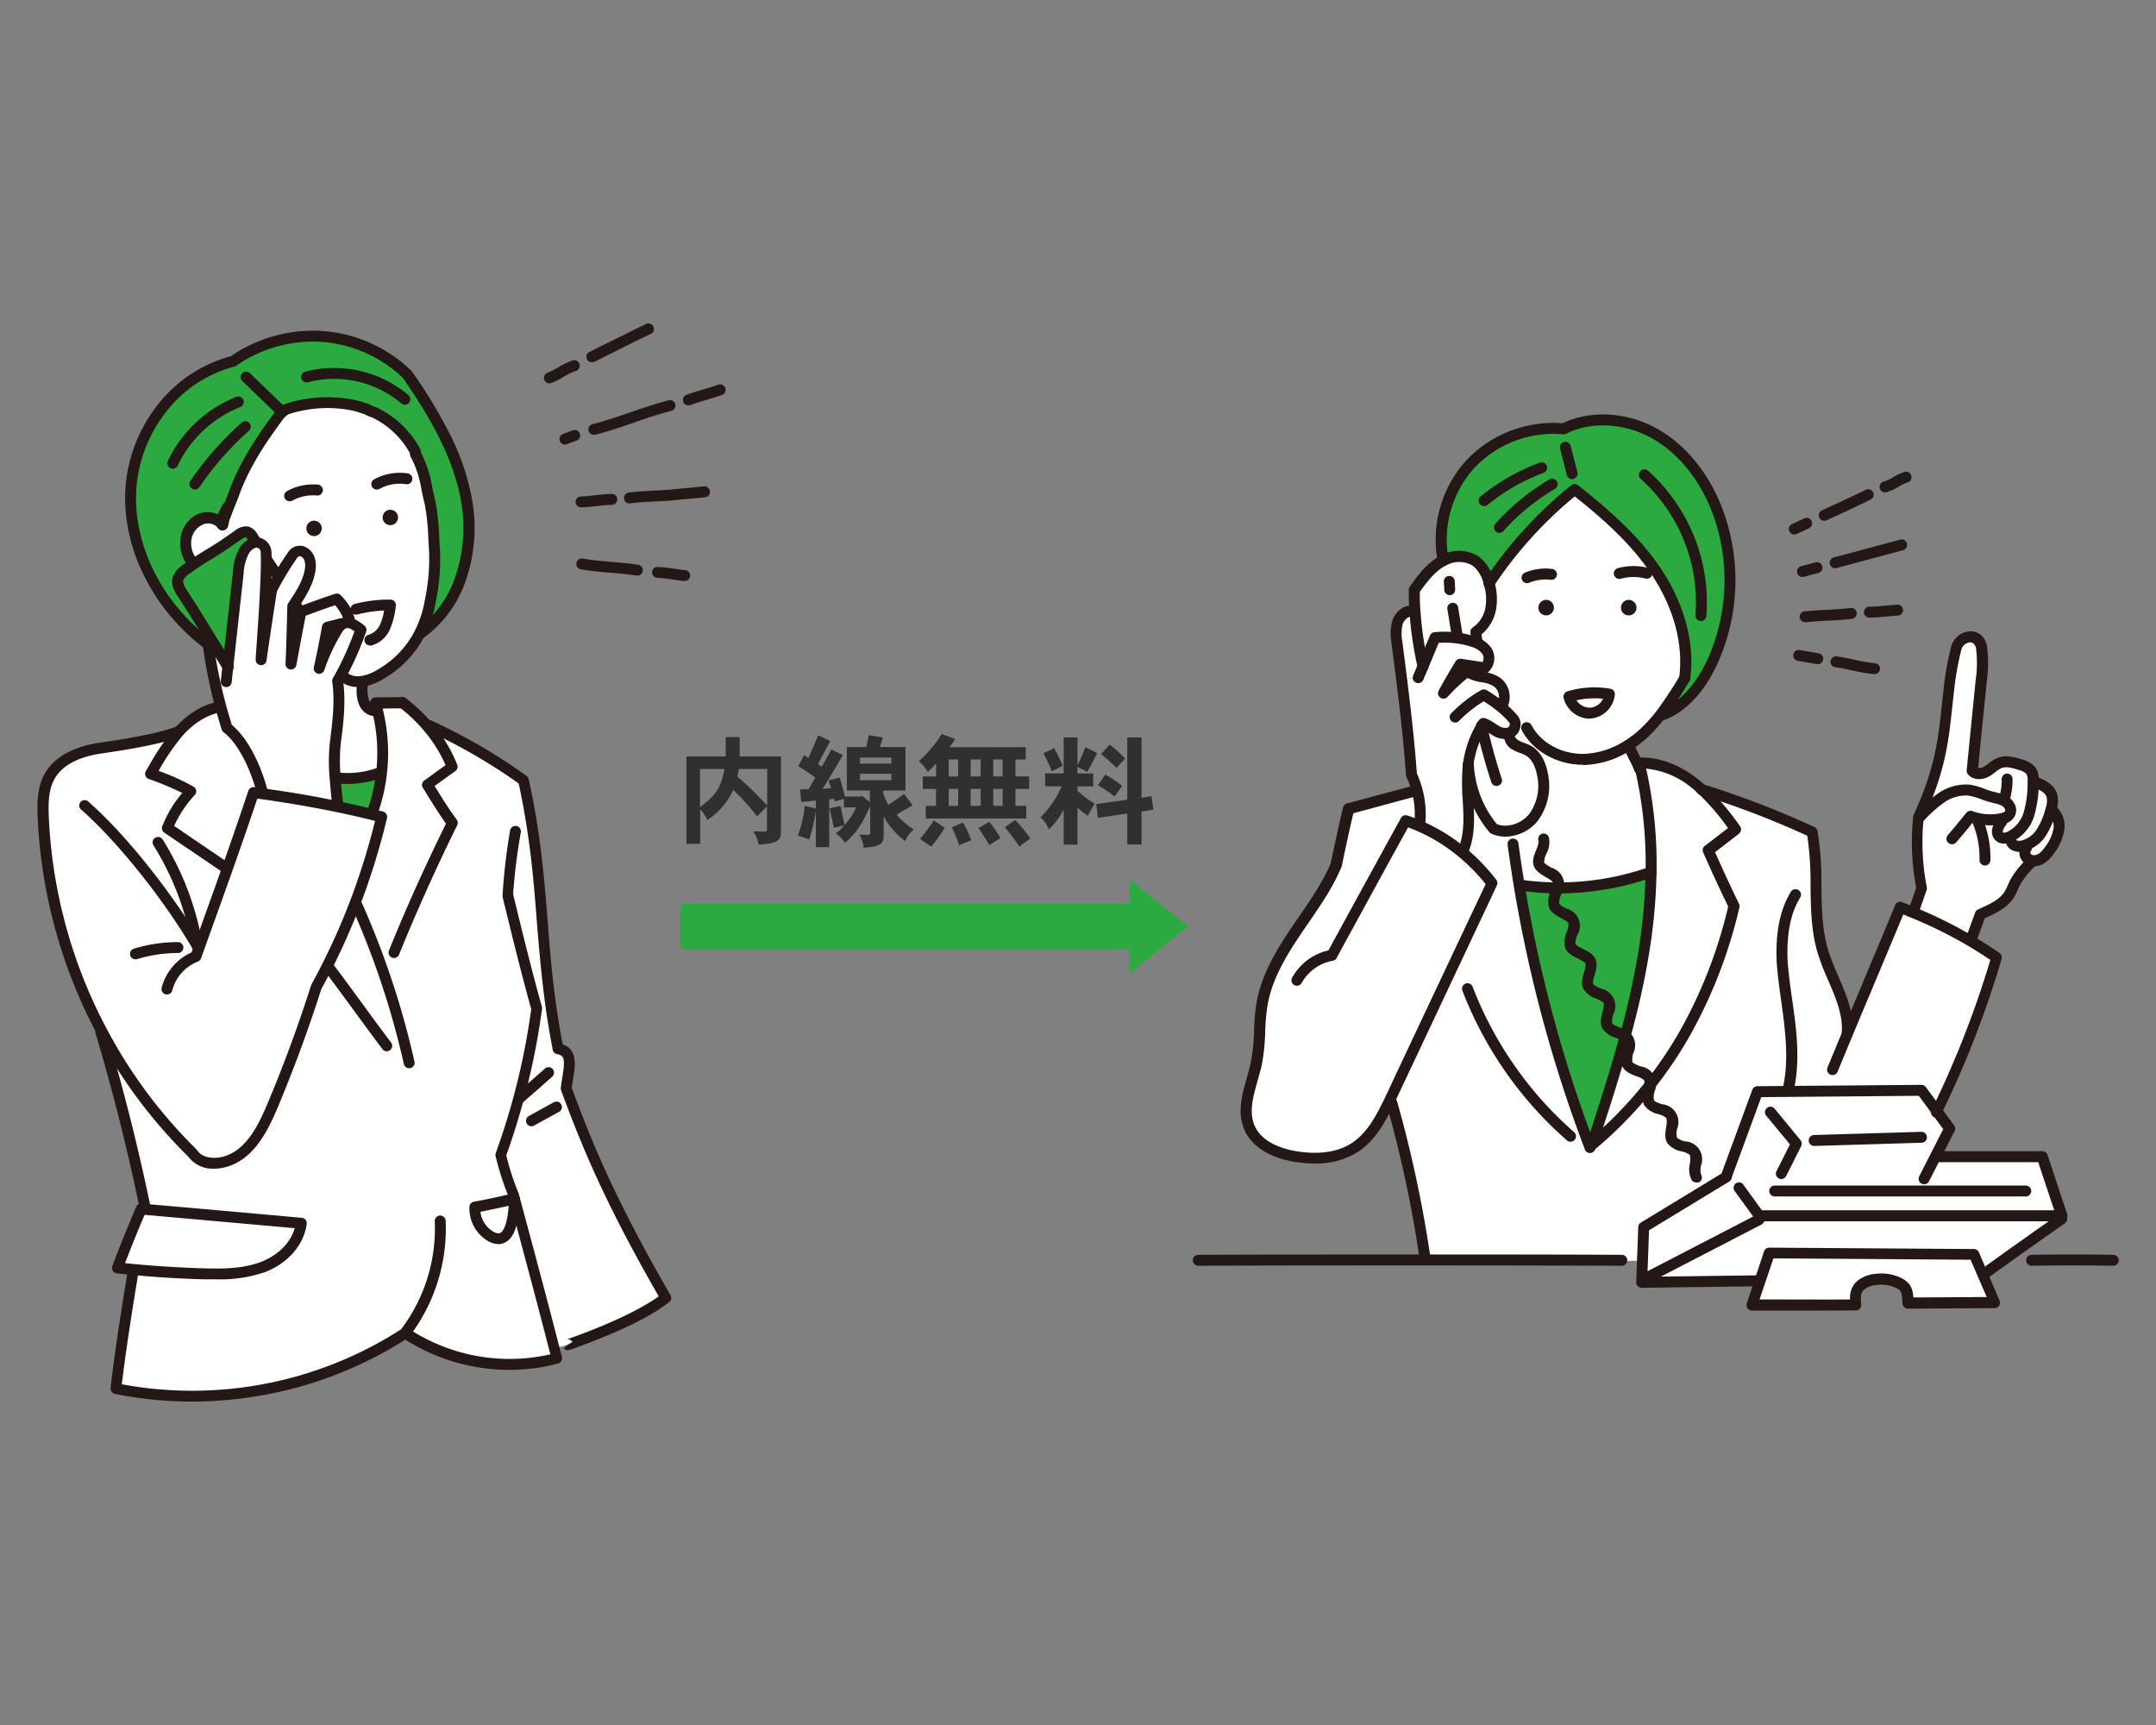 <svg id="レイヤー_1" data-name="レイヤー 1" xmlns="http://www.w3.org/2000/svg" width="500" height="400" viewBox="0 0 500 400"><rect x="0" y="0" width="500" height="400" fill="#808080" stroke="none"/><defs><style>.cls-1{fill:#fff;}.cls-2{fill:#2caa3f;}.cls-3{fill:#231815;}.cls-4{fill:#303030;}</style></defs><polygon class="cls-1" points="407.85 282.87 381.35 296.58 380.76 296.56 380.91 292.33 381.2 284.54 400.35 272.9 403.18 275.27 408 281.93 407.85 282.87"/><path class="cls-1" d="M457,218.19a107.07,107.07,0,0,0-13.28-6.58c-1-.41-2-.81-3-1.19-4.13,9.86-8.19,19.54-12.2,29.18l-.11,0c.51-6.59-3.69-12.51-5.6-18.83-2.7-8.93-.77-18.64-2.52-27.81a210.69,210.69,0,0,0-25.64-9.87c-.48-.43-1-.86-1.48-1.26-3.69-3-8.28-5.06-13-4.85.11.43.22.86.31,1.29a99,99,0,0,1,2.46,24A129,129,0,0,1,381,222.1c-2.52,14.82-7.21,29.18-11.87,43.47l-.52.19a316.56,316.56,0,0,1-16.27-60.35c-.53-3.19-1-6.38-1.45-9.59l-1.77-3.11a6.56,6.56,0,0,1-2.75-.58,25.18,25.18,0,0,1-5.84-15c0,.28-.07.56-.1.83-.62,6.46,1.46,13.31-1.06,19.31v.05l-.65,0a41.46,41.46,0,0,0-9.55-5.85l.06-.14a21.8,21.8,0,0,0-.58-8.12l-.36.1-15.53,4.18c-1.05,4.36-2,8.67-2.88,13-4.64,11-15.16,20.13-17.24,32.42-.73,4.35-.34,8.85-1.2,13.18-1,5.18-3.8,10.6-1.66,15.42,1.81,4.06,6.51,6,10.9,6.66,4.55.7,9.47.42,13.35-2.06s6.05-6.52,8-10.61l.75.28a283.22,283.22,0,0,1,7.54,35.05v1.3q22.88,0,45.76.08v.25l4.8-.16.29-7.79,19.15-11.64,0-.2,7.19-19.56,38.06-.32,3.62,4.9a225.31,225.31,0,0,0,13.85-35.66Q460.05,220,457,218.19Z"/><path class="cls-2" d="M345.14,134.69a8.67,8.67,0,0,0-2.94-4.57c-2.15-1.53-5.13-1.32-7.51-.13a26.07,26.07,0,0,1,6.19-22.24,26.37,26.37,0,0,1,21.73-8.31c6.76-3.34,15.16-2.43,21.65,1.41s11.17,10.27,13.91,17.29a45.69,45.69,0,0,1-1,35.17c-2.38,5.22-6,10.2-11.35,12.36l-.51-.23a96.41,96.41,0,0,0,5.36-8.12l0,0c1.21-8.78-1.82-17.75-6.78-25.09S372.15,119,365.19,113.47a97.46,97.46,0,0,0-19.88,21.79C345.25,135.07,345.2,134.88,345.14,134.69Z"/><path class="cls-1" d="M459.81,295.54l2.78,6.47-20.07.13c-.14-2.56-.23-3.62-2.11-4.62a9.51,9.51,0,0,0-5.45-.84,6.15,6.15,0,0,0-3.88,1.75c-.93,1.1-.84,2.71-.7,4.14-.49.12-24.07,0-24.07,0l1.83-5.5,2.18-6.55,47.48.32Z"/><path class="cls-1" d="M381.35,296.58l26.5-13.71.15-.94h70.19v.66c-6,4.21-12.11,8.53-18,12.8l-.35.15-2-4.69-47.48-.32-2.18,6.55-.29-.1-27.12.36,0-.78Z"/><polygon class="cls-1" points="449.2 257.72 452.14 261.71 448.85 268.17 449.01 268.24 473.66 268.24 478.19 281.93 408 281.93 403.18 275.27 400.35 272.9 400.33 272.7 407.52 253.14 445.58 252.82 449.2 257.72"/><path class="cls-1" d="M473.46,193a18.45,18.45,0,0,0,2.11-5.11l0-.1.24.07a5,5,0,0,1,1.59,4.58,10.82,10.82,0,0,1-2,4.58,7,7,0,0,1-2.07,2.14,3.25,3.25,0,0,1-1.89.44,2.15,2.15,0,0,1-1-.32,1.9,1.9,0,0,1-.77-2.25l-1.38-.74a4.15,4.15,0,0,0,.79-.08A7.16,7.16,0,0,0,473.46,193Z"/><path class="cls-1" d="M471.72,181.26c1.67.62,3.53,1.43,4.1,3.11a5.73,5.73,0,0,1-.22,3.39l0,.1a18.45,18.45,0,0,1-2.11,5.11,7.16,7.16,0,0,1-4.36,3.21,4.15,4.15,0,0,1-.79.08,2.36,2.36,0,0,1-1.14-.26,1.54,1.54,0,0,1-.83-1.49l-1.54-.16a3.28,3.28,0,0,0,1.23-.27,8.66,8.66,0,0,0,4.59-5.43,25.73,25.73,0,0,0,.94-7.27v-.13Z"/><path class="cls-1" d="M461.79,184.76c-1.74-.47-3.38-1.32-5.17-1.54a9.82,9.82,0,0,0-6.33,1.73,29.16,29.16,0,0,0-5,4.42l-.24-.11c5.55-12.15,5.79-19,6.91-28.89a70.22,70.22,0,0,1,1.74-10,3.56,3.56,0,0,1,3-2.7,2.38,2.38,0,0,1,2.14.85,3.24,3.24,0,0,1,.75,1.61,29.38,29.38,0,0,1-.09,7.78q-1,10.38-2.07,20.78c.74,1,2.27.79,3.32.19a21,21,0,0,1,3-2c1.56-.58,3.28-.07,4.87.44a4.35,4.35,0,0,1,2.42,1.44,4.13,4.13,0,0,1,.46,2.46v.13a25.73,25.73,0,0,1-.94,7.27,8.66,8.66,0,0,1-4.59,5.43,3.28,3.28,0,0,1-1.23.27,1.48,1.48,0,0,1-1.33-.68,1.62,1.62,0,0,1-.22-.94,4.14,4.14,0,0,1,1-2.15l-.17-.74.74-.17a1.88,1.88,0,0,0,1.48-2.27,3.09,3.09,0,0,0-1.84-1.9A19.86,19.86,0,0,0,461.79,184.76Z"/><path class="cls-1" d="M470.46,199.25a2.15,2.15,0,0,0,1,.32v.07a19.92,19.92,0,0,0-4.07,4.91c-.48.93-.81,1.94-1.36,2.83-1.45,2.31-4.14,3.45-6.74,4.63l-2.18,6-.09.15a107.07,107.07,0,0,0-13.28-6.58l.21-.5,1.78-5.14a55.42,55.42,0,0,1-.73-16.51l.09-.2.24.11a29.16,29.16,0,0,1,5-4.42,9.82,9.82,0,0,1,6.33-1.73c1.79.22,3.43,1.07,5.17,1.54a19.86,19.86,0,0,1,2.64.74,3.09,3.09,0,0,1,1.84,1.9,1.88,1.88,0,0,1-1.48,2.27l-.74.17.17.74a4.14,4.14,0,0,0-1,2.15,1.62,1.62,0,0,0,.22.94,1.48,1.48,0,0,0,1.33.68l1.54.16a1.54,1.54,0,0,0,.83,1.49,2.36,2.36,0,0,0,1.14.26l1.38.74A1.9,1.9,0,0,0,470.46,199.25Z"/><path class="cls-2" d="M382.9,202.25A129,129,0,0,1,381,222.1c-2.52,14.82-7.21,29.18-11.87,43.47l-.52.19a316.56,316.56,0,0,1-16.27-60.35l.59-.1A64.64,64.64,0,0,0,382.9,202.25Z"/><path class="cls-1" d="M378,173.34c.55,1.56,1.73,3.38,2.27,4.94l.22-.05a99,99,0,0,1,2.46,24,64.64,64.64,0,0,1-30,3.06l-.59.1c-.53-3.19-1-6.38-1.45-9.59l-1.77-3.11a8.62,8.62,0,0,0,6.54-3.22,12.48,12.48,0,0,0,2.06-9.88c-.39-2.19-1.34-4.45-3.26-5.56-.92-.52-2-.74-2.9-1.26a2.6,2.6,0,0,1-1.53-2.53l-.1-.29a2.31,2.31,0,0,0,.61-.3,2,2,0,0,0,.73-1l2.82,0c2.42,4.69,7.85,7.4,13.13,7.34a19.77,19.77,0,0,0,9.82-2.93Z"/><path class="cls-1" d="M324.11,144.22c.54-1.51,2.06-2.8,3.64-2.51l.35,0A84,84,0,0,0,330,154.5h0l-1.08,2.57-3.86.47c-.35-2.85-.72-5.7-1.09-8.55A10.41,10.41,0,0,1,324.11,144.22Z"/><path class="cls-1" d="M338.72,197.37a41.46,41.46,0,0,0-9.55-5.85l.06-.14a21.74,21.74,0,0,0-1.89-11.73c-.54-7.4-1.37-14.75-2.28-22.1l3.86-.47,1.08-2.57c.94-2.23,1.87-4.47,2.81-6.69a21,21,0,0,1,8.27.73l.26.07a6.38,6.38,0,0,1,3.39,2.09,3.09,3.09,0,0,1-.37,4.13c-1.92-.3-3.85-.6-5.7-.87-1.36,2.21-2.67,4.45-3.9,6.74a40.8,40.8,0,0,1,5.56-5.11c1.83,1.6,4.79,1.09,6.79,2.47a4.28,4.28,0,0,1,1.51,5l-1.24.3a25.79,25.79,0,0,1,3.69,3.47,2.14,2.14,0,0,1,.2,1.86,2,2,0,0,1-.73,1,2.31,2.31,0,0,1-.61.3,3.9,3.9,0,0,1-2.84-.48,19.6,19.6,0,0,0-3.1-1.74c-.14.21-.27.43-.4.65a22.89,22.89,0,0,0-3.06,8.74c0,.28-.07.56-.1.83-.62,6.46,1.46,13.31-1.06,19.31v.05Z"/><path class="cls-1" d="M344,167.75a19.6,19.6,0,0,1,3.1,1.74,3.9,3.9,0,0,0,2.84.48l.1.29a2.6,2.6,0,0,0,1.53,2.53c.92.52,2,.74,2.9,1.26,1.92,1.11,2.87,3.37,3.26,5.56a12.48,12.48,0,0,1-2.06,9.88,8.62,8.62,0,0,1-6.54,3.22,6.56,6.56,0,0,1-2.75-.58,25.18,25.18,0,0,1-5.84-15,22.89,22.89,0,0,1,3.06-8.74C343.72,168.18,343.85,168,344,167.75Z"/><path class="cls-1" d="M342.49,148.61h-1.15l-.26-.07a21,21,0,0,0-8.27-.73c-.94,2.22-1.87,4.46-2.81,6.69h0a84,84,0,0,1-1.89-12.82c-.1-1.62-.15-3.24-.14-4.87,1.7-2.39,3.47-4.84,6-6.39.25-.15.51-.3.78-.43,2.38-1.19,5.36-1.4,7.51.13a8.67,8.67,0,0,1,2.94,4.57c.06.19.11.38.17.57a12.7,12.7,0,0,1,.36,5.9,8.24,8.24,0,0,1-3.46,5.37Z"/><path class="cls-1" d="M373.23,161a4.84,4.84,0,0,1-4.46,4.42,5,5,0,0,1-4.93-3.84A20.44,20.44,0,0,1,373.23,161Z"/><path class="cls-1" d="M338.66,154c1.85.27,3.78.57,5.7.87a3.09,3.09,0,0,0,.37-4.13,6.38,6.38,0,0,0-3.39-2.09h1.15l-.28-2.08a8.24,8.24,0,0,0,3.46-5.37,12.7,12.7,0,0,0-.36-5.9,97.46,97.46,0,0,1,19.88-21.79c7,5.48,13.73,11.4,18.69,18.74s8,16.31,6.78,25.09l0,0a96.41,96.41,0,0,1-5.36,8.12,35.87,35.87,0,0,1-3.94,4.41,25.78,25.78,0,0,1-4.36,3.28,19.77,19.77,0,0,1-9.82,2.93c-5.28.06-10.71-2.65-13.13-7.34l-2.82,0a2.14,2.14,0,0,0-.2-1.86,25.79,25.79,0,0,0-3.69-3.47l1.24-.3a4.28,4.28,0,0,0-1.51-5c-2-1.38-5-.87-6.79-2.47a40.8,40.8,0,0,0-5.56,5.11C336,158.42,337.3,156.18,338.66,154Zm30.11,11.41a4.84,4.84,0,0,0,4.46-4.42,20.44,20.44,0,0,0-9.39.58A5,5,0,0,0,368.77,165.38Z"/><path class="cls-3" d="M356.77,140.91a1.8,1.8,0,1,1,1.8,1.79A1.79,1.79,0,0,1,356.77,140.91Z"/><path class="cls-3" d="M375.92,140.91a1.8,1.8,0,1,1,1.8,1.79A1.79,1.79,0,0,1,375.92,140.91Z"/><path class="cls-3" d="M330,155.77a1.26,1.26,0,0,1-1.23-1,84.55,84.55,0,0,1-1.91-13c-.11-1.67-.16-3.34-.15-5a1.26,1.26,0,0,1,.23-.73c1.68-2.35,3.58-5,6.32-6.72.29-.18.59-.35.89-.5a8.61,8.61,0,0,1,8.81.24,9.74,9.74,0,0,1,3.41,5.21l.18.61a14,14,0,0,1,.39,6.5,9.69,9.69,0,0,1-3.35,5.71l.17,1.32a1.27,1.27,0,1,1-2.51.34L341,146.7a1.26,1.26,0,0,1,.58-1.23,7,7,0,0,0,2.9-4.55,11.57,11.57,0,0,0-.34-5.32c0-.17-.1-.35-.16-.53a7.28,7.28,0,0,0-2.47-3.91,6.17,6.17,0,0,0-6.21,0,7.44,7.44,0,0,0-.67.37c-2.19,1.37-3.87,3.64-5.36,5.71,0,1.45,0,2.92.15,4.39a83.27,83.27,0,0,0,1.85,12.62,1.27,1.27,0,0,1-1.24,1.55Z"/><path class="cls-3" d="M329.24,192.65h-.15a1.27,1.27,0,0,1-1.12-1.41,20.53,20.53,0,0,0-.55-7.64,20,20,0,0,0-1.23-3.4,1.26,1.26,0,0,1-.12-.45c-.57-7.91-1.47-15.58-2.27-22-.35-2.83-.72-5.71-1.08-8.5v-.05a11.56,11.56,0,0,1,.2-5.36c.7-2,2.71-3.78,5.07-3.34a1.27,1.27,0,1,1-.46,2.5c-.9-.17-1.88.74-2.22,1.69a9.34,9.34,0,0,0-.07,4.18v.06c.36,2.79.73,5.67,1.08,8.51.8,6.42,1.69,14,2.27,21.92a24,24,0,0,1,1.29,3.62,23.06,23.06,0,0,1,.61,8.59A1.26,1.26,0,0,1,329.24,192.65Z"/><path class="cls-3" d="M348.62,164.31a1.15,1.15,0,0,1-.47-.09,1.26,1.26,0,0,1-.71-1.64,3,3,0,0,0-1.05-3.46,7.35,7.35,0,0,0-2.77-.91,10.67,10.67,0,0,1-3.26-1,39.49,39.49,0,0,0-4.66,4.39,1.27,1.27,0,0,1-2.06-1.45c1.15-2.14,2.44-4.37,3.94-6.8a1.25,1.25,0,0,1,1.26-.59l5,.76a1.93,1.93,0,0,0-.15-2,5.07,5.07,0,0,0-2.74-1.62l-.24-.08a20.47,20.47,0,0,0-7.05-.75c-.83,2-1.67,4-2.51,6l-1.08,2.57a1.27,1.27,0,0,1-2.34-1l1.08-2.57c.94-2.24,1.87-4.47,2.81-6.69a1.26,1.26,0,0,1,1-.77,22.6,22.6,0,0,1,8.77.77l.29.09a7.53,7.53,0,0,1,4,2.54,4.36,4.36,0,0,1-.55,5.83.61.61,0,0,1-.16.12,8.2,8.2,0,0,1,2.79,1.11,5.54,5.54,0,0,1,2,6.49A1.26,1.26,0,0,1,348.62,164.31Z"/><path class="cls-3" d="M339.37,198.6a1.27,1.27,0,0,1-1.27-1.27v-.05a1.34,1.34,0,0,1,.1-.49c1.47-3.51,1.25-7.37,1-11.47a49,49,0,0,1,0-7.47c0-.3.06-.59.1-.88a24.42,24.42,0,0,1,3.23-9.23l.42-.68a1.27,1.27,0,0,1,1.45-.52,9.48,9.48,0,0,1,2.28,1.19c.36.24.7.46,1,.64a2.67,2.67,0,0,0,1.87.38,1,1,0,0,0,.25-.12.73.73,0,0,0,.26-.37.88.88,0,0,0,0-.68,23.7,23.7,0,0,0-3.45-3.22q-1.17-.9-2.52-1.74a28.9,28.9,0,0,0-5.65,4.48,1.27,1.27,0,1,1-1.8-1.78,31.25,31.25,0,0,1,6.84-5.29,1.28,1.28,0,0,1,1.27,0,34.34,34.34,0,0,1,3.41,2.3A26.55,26.55,0,0,1,352,166a.64.64,0,0,1,.1.13,3.39,3.39,0,0,1,.34,3,3.22,3.22,0,0,1-1.2,1.62,3.57,3.57,0,0,1-1,.47,5.17,5.17,0,0,1-3.82-.57c-.43-.24-.83-.5-1.22-.75l-.78-.49a22,22,0,0,0-2.71,7.94l-.09.79a46.56,46.56,0,0,0,.06,7.08c.24,4.14.48,8.42-1.14,12.41A1.27,1.27,0,0,1,339.37,198.6Z"/><path class="cls-3" d="M349.12,194a7.92,7.92,0,0,1-3.28-.7,1.21,1.21,0,0,1-.43-.32,26.38,26.38,0,0,1-6.15-15.75v-.13a1.27,1.27,0,0,1,2.53,0v0a23.84,23.84,0,0,0,5.34,14,5.44,5.44,0,0,0,2,.36,7.37,7.37,0,0,0,5.54-2.74,11.09,11.09,0,0,0,1.81-8.87c-.23-1.31-.89-3.67-2.65-4.68a9.78,9.78,0,0,0-1.29-.56,10.78,10.78,0,0,1-1.59-.69,3.83,3.83,0,0,1-2.16-3.88,1.27,1.27,0,1,1,2.5.48c-.07.34.34.87.9,1.18a8.89,8.89,0,0,0,1.24.54,10.47,10.47,0,0,1,1.67.73c2.51,1.45,3.5,4.3,3.88,6.43a13.59,13.59,0,0,1-2.32,10.89A9.85,9.85,0,0,1,349.12,194Z"/><path class="cls-3" d="M347.05,182.25a1.26,1.26,0,0,1-1.2-.87c-1.37-4.19-2.55-8.46-3.5-12.7l0-.16a1.27,1.27,0,1,1,2.49-.53l0,.14c.93,4.15,2.09,8.35,3.43,12.46a1.27,1.27,0,0,1-.81,1.6A1.39,1.39,0,0,1,347.05,182.25Z"/><path class="cls-3" d="M337.93,148.59a1.27,1.27,0,0,1-1.25-1.07l-1-6.18a1.27,1.27,0,1,1,2.5-.41l1,6.19a1.27,1.27,0,0,1-1.05,1.45Z"/><path class="cls-3" d="M336.2,138a1.26,1.26,0,0,1-1.26-1.2c0-.61-.07-1.22-.09-1.83a1.27,1.27,0,1,1,2.53-.11l.09,1.81a1.26,1.26,0,0,1-1.2,1.33Z"/><path class="cls-3" d="M304.84,269.8a28.6,28.6,0,0,1-4.35-.35c-3.44-.53-9.56-2.2-11.87-7.4-1.77-4-.59-8.15.55-12.19.38-1.32.76-2.68,1-4a44.64,44.64,0,0,0,.65-6.75,52.33,52.33,0,0,1,.55-6.41c1.29-7.59,5.65-14,9.88-20.14,2.86-4.18,5.57-8.14,7.4-12.44l0-.15c.88-4.16,1.8-8.46,2.82-12.74a1.28,1.28,0,0,1,.91-.93L328,182.13a1.27,1.27,0,1,1,.66,2.45l-14.8,4c-.95,4-1.81,8-2.64,12l-.06.26a.88.88,0,0,1-.07.23c-1.92,4.59-4.85,8.87-7.69,13-4.07,5.94-8.27,12.08-9.46,19.13a50,50,0,0,0-.53,6.1,48.18,48.18,0,0,1-.69,7.12c-.28,1.4-.68,2.81-1.07,4.18-1.06,3.77-2.07,7.33-.67,10.47,1.82,4.1,7,5.47,9.94,5.93,3.5.54,8.51.65,12.47-1.88,3.6-2.29,5.78-6.41,7.55-10.09l.6-1.25q11.47-24.39,23-48.77a44.38,44.38,0,0,0-6.54-6.6,40.15,40.15,0,0,0-9.25-5.67c-.73-.32-1.46-.62-2.2-.88-5.53,10-11.12,20.28-16.53,30.19l0,.07a1.31,1.31,0,0,1-.9.65,10.42,10.42,0,0,0-7.24,5.15,1.26,1.26,0,1,1-2.22-1.21,12.84,12.84,0,0,1,8.42-6.33c5.5-10.08,11.19-20.49,16.81-30.69a1.27,1.27,0,0,1,1.51-.59c1.14.38,2.28.82,3.4,1.31a42.33,42.33,0,0,1,9.84,6A46.65,46.65,0,0,1,347,204a1.26,1.26,0,0,1,.14,1.32q-11.64,24.73-23.3,49.48c-.19.42-.4.84-.6,1.27-1.92,4-4.32,8.48-8.47,11.13A18.2,18.2,0,0,1,304.84,269.8Z"/><path class="cls-3" d="M330.34,292.13a1.26,1.26,0,0,1-1.25-1.08,280.44,280.44,0,0,0-7.51-34.89,1.27,1.27,0,1,1,2.44-.7,283.93,283.93,0,0,1,7.58,35.22,1.27,1.27,0,0,1-1.07,1.44Z"/><path class="cls-3" d="M367,177.33c-5.94,0-11.58-3.21-14.07-8a1.27,1.27,0,0,1,2.26-1.17c2.06,4,6.79,6.65,11.81,6.65h.17a18.65,18.65,0,0,0,9.19-2.75,24,24,0,0,0,4.14-3.12,33.69,33.69,0,0,0,3.8-4.25,90.82,90.82,0,0,0,5.12-7.74l.17-.27h0l.05-.1a1.27,1.27,0,0,1,2.14,1.38l-.05.07-.15.25a94.39,94.39,0,0,1-5.27,8,36.53,36.53,0,0,1-4.09,4.57,27.21,27.21,0,0,1-4.57,3.44,21.26,21.26,0,0,1-10.45,3.11ZM391.8,158Zm0,0Zm-2.15-1.34h0Z"/><path class="cls-3" d="M390.66,158.57h-.17a1.27,1.27,0,0,1-1.08-1.43c1.06-7.75-1.27-16.35-6.58-24.21-4.81-7.11-11.27-12.77-17.63-17.82A95.4,95.4,0,0,0,346.37,136a1.27,1.27,0,1,1-2.12-1.4,98.25,98.25,0,0,1,20.13-22.07,1.26,1.26,0,0,1,1.59,0c11.49,9,16,14.69,19,19,5.66,8.38,8.14,17.6,7,26A1.27,1.27,0,0,1,390.66,158.57Z"/><path class="cls-3" d="M385.85,166.94a1.27,1.27,0,0,1-.48-2.44c3-1.22,7.26-4.24,10.68-11.72A44.74,44.74,0,0,0,397,118.6c-2.87-7.35-7.62-13.27-13.37-16.66-6.53-3.85-14.36-4.37-20.44-1.36a1.34,1.34,0,0,1-.68.13,25.2,25.2,0,0,0-20.68,7.89,24.83,24.83,0,0,0-5.89,21.14,1.07,1.07,0,0,1,0,.25,1.27,1.27,0,0,1-2.52.21,27.41,27.41,0,0,1,6.5-23.31,27.78,27.78,0,0,1,22.44-8.74c6.79-3.21,15.39-2.61,22.53,1.6,6.23,3.68,11.37,10,14.44,17.92a47,47,0,0,1-1,36.16c-3,6.53-7.13,11-12,13A1.36,1.36,0,0,1,385.85,166.94Z"/><path class="cls-3" d="M364.59,111.12a1.28,1.28,0,0,1-1.23-1l-.68-2.67c-.3-1.14-.59-2.27-.88-3.41a1.26,1.26,0,1,1,2.45-.63c.3,1.13.59,2.27.88,3.41l.69,2.66a1.27,1.27,0,0,1-.91,1.55A1.75,1.75,0,0,1,364.59,111.12Z"/><path class="cls-3" d="M347.75,123.57a1.32,1.32,0,0,1-.85-.32,1.27,1.27,0,0,1-.1-1.79,51.6,51.6,0,0,1,12.58-10.31,1.27,1.27,0,0,1,1.28,2.19,49.32,49.32,0,0,0-12,9.8A1.26,1.26,0,0,1,347.75,123.57Z"/><path class="cls-3" d="M344.2,117.36a1.25,1.25,0,0,1-1-.47,1.27,1.27,0,0,1,.18-1.78,48.24,48.24,0,0,1,13.61-7.8,1.27,1.27,0,1,1,.89,2.37,46,46,0,0,0-12.9,7.4A1.26,1.26,0,0,1,344.2,117.36Z"/><path class="cls-3" d="M394.47,144h-.11a1.28,1.28,0,0,1-1.16-1.38,38.41,38.41,0,0,0-12.69-31.56,1.27,1.27,0,0,1,1.68-1.91,41.07,41.07,0,0,1,13.54,33.69A1.26,1.26,0,0,1,394.47,144Z"/><path class="cls-3" d="M368.74,267.37a1.29,1.29,0,0,1-1.19-.81l-.12-.34a317.51,317.51,0,0,1-16.34-60.6c-.54-3.22-1-6.46-1.45-9.63a1.27,1.27,0,1,1,2.51-.34c.42,3.14.91,6.36,1.44,9.55a315.34,315.34,0,0,0,16.21,60.11l.12.33a1.26,1.26,0,0,1-.73,1.64A1.2,1.2,0,0,1,368.74,267.37Z"/><path class="cls-3" d="M369.13,266.84a1.22,1.22,0,0,1-.71-.22,1.29,1.29,0,0,1-.5-1.45c4.58-14,9.32-28.54,11.83-43.28a128.13,128.13,0,0,0,1.88-19.66,97.93,97.93,0,0,0-2.42-23.71c-.1-.43-.2-.85-.31-1.28a1.28,1.28,0,0,1,1.18-1.57c4.57-.2,9.49,1.62,13.85,5.13.54.43,1.05.87,1.54,1.32a62.54,62.54,0,0,1,8.06,9.46,1.27,1.27,0,0,1-.25,1.75l0,0c-1.81,1.41-3.67,2.85-5.55,4.28,1.78,3.93,3.61,8,5.56,11.94a1.28,1.28,0,0,1,.1.86,113,113,0,0,1-11.63,30,96.56,96.56,0,0,1-21.8,26.06A1.23,1.23,0,0,1,369.13,266.84Zm12.62-88.61a100.74,100.74,0,0,1,2.42,24,130.6,130.6,0,0,1-1.92,20c-2.28,13.38-6.34,26.5-10.48,39.24a93.8,93.8,0,0,0,17.77-22.33,110,110,0,0,0,11.25-28.94c-2.05-4.19-4-8.43-5.8-12.53a1.26,1.26,0,0,1,.39-1.54c1.8-1.36,3.61-2.75,5.37-4.12a54.89,54.89,0,0,0-7-8.1c-.45-.41-.93-.82-1.42-1.22A19.52,19.52,0,0,0,381.75,178.23Z"/><path class="cls-3" d="M364.23,264.75a1.27,1.27,0,0,1-.84-.31,88.28,88.28,0,0,1-24.23-34.69,1.27,1.27,0,1,1,2.37-.91,85.76,85.76,0,0,0,23.53,33.69,1.27,1.27,0,0,1-.83,2.22Z"/><path class="cls-3" d="M361.5,207.16a65.58,65.58,0,0,1-8.74-.59,1.27,1.27,0,0,1,.34-2.52,63.23,63.23,0,0,0,29.35-3,1.27,1.27,0,0,1,1.08,2.29l-.15.07-.06,0A65.91,65.91,0,0,1,361.5,207.16Z"/><path class="cls-3" d="M380.22,179.55a1.27,1.27,0,0,1-1.2-.85,19.94,19.94,0,0,0-1.06-2.31,21.07,21.07,0,0,1-1.2-2.63,1.27,1.27,0,1,1,2.39-.84,21,21,0,0,0,1.07,2.32,21.89,21.89,0,0,1,1.2,2.63,1.26,1.26,0,0,1-.79,1.61A1.14,1.14,0,0,1,380.22,179.55Z"/><path class="cls-3" d="M428.38,240.82h-.1a1.25,1.25,0,0,1-1.16-1.36c.31-4.1-1.35-8-3.11-12.06a59.06,59.06,0,0,1-2.44-6.3c-1.56-5.15-1.63-10.55-1.69-15.77a74,74,0,0,0-.75-11.53,206.21,206.21,0,0,0-24.89-9.53l-.05,0a1.27,1.27,0,0,1,.81-2.41h0a210.59,210.59,0,0,1,25.78,9.92,1.28,1.28,0,0,1,.72.91,72.63,72.63,0,0,1,.9,12.62c.07,5.28.14,10.26,1.59,15.07a59.49,59.49,0,0,0,2.34,6c1.8,4.19,3.67,8.53,3.31,13.25A1.27,1.27,0,0,1,428.38,240.82ZM395,181.88l-.39,1.17Z"/><path class="cls-3" d="M414.77,253.63l-.26,0a1.28,1.28,0,0,1-1-1.51c1.43-6.66.46-13.6-.47-20.32-.4-2.81-.8-5.71-1-8.56v0c-.33-7,.76-12.4,3.34-16.53a1.27,1.27,0,0,1,2.15,1.34c-2.29,3.67-3.26,8.6-2.95,15.05.22,2.76.61,5.63,1,8.39,1,6.94,2,14.11.44,21.21A1.26,1.26,0,0,1,414.77,253.63Z"/><path class="cls-3" d="M449.09,259.2a1.24,1.24,0,0,1-.56-.13,1.27,1.27,0,0,1-.57-1.7l.11-.22a225.7,225.7,0,0,0,13.51-34.56c-1.72-1.16-3.47-2.27-5.24-3.31a103.44,103.44,0,0,0-13.13-6.49l-1.82-.74c-4,9.63-7.87,18.76-11.73,28q-1.76,4.23-3.5,8.46a1.27,1.27,0,0,1-1.66.69,1.29,1.29,0,0,1-.69-1.66l3.51-8.47c4-9.61,8-19.07,12.16-29.08l0-.1a1.28,1.28,0,0,1,1.62-.7c1,.38,2,.77,3,1.21a106.35,106.35,0,0,1,13.44,6.65c2.09,1.23,4.15,2.55,6.16,3.93a1.26,1.26,0,0,1,.49,1.4,227.85,227.85,0,0,1-13.93,35.86l-.11.22A1.26,1.26,0,0,1,449.09,259.2Z"/><path class="cls-3" d="M443.91,212.38a1.23,1.23,0,0,1-.42-.07,1.26,1.26,0,0,1-.78-1.61l1.68-4.83a56.51,56.51,0,0,1-.69-16.55,1,1,0,0,1,.1-.37,2.14,2.14,0,0,1,.1-.22c4.87-10.67,5.57-17.19,6.46-25.44.11-1,.22-2,.34-3.07a70.94,70.94,0,0,1,1.77-10.17,4.83,4.83,0,0,1,4.12-3.64,3.65,3.65,0,0,1,3.23,1.27,4.64,4.64,0,0,1,1,2.25,30.55,30.55,0,0,1-.07,8.11c-.66,6.52-1.34,13.26-2,20.05a2.23,2.23,0,0,0,1.35-.31,9.23,9.23,0,0,0,1.05-.74,8.5,8.5,0,0,1,2.19-1.32c1.88-.7,3.77-.2,5.7.42a5.58,5.58,0,0,1,3.09,1.94,5.28,5.28,0,0,1,.67,3.21v.15a27,27,0,0,1-1,7.6,9.88,9.88,0,0,1-5.32,6.22,4.79,4.79,0,0,1-1.71.36,2.74,2.74,0,0,1-2.41-1.28,3,3,0,0,1-.41-1.67,5.22,5.22,0,0,1,1.2-2.82,1.27,1.27,0,1,1,2.07,1.47,3.19,3.19,0,0,0-.74,1.47.45.45,0,0,0,0,.21s.05.08.25.08a2.15,2.15,0,0,0,.75-.17,7.39,7.39,0,0,0,3.87-4.66,24.49,24.49,0,0,0,.87-6.91v-.14a3.31,3.31,0,0,0-.25-1.71,3.5,3.5,0,0,0-1.77-.93c-1.54-.5-2.9-.88-4-.46a6,6,0,0,0-1.53,1,12.23,12.23,0,0,1-1.32.91c-1.56.91-3.77,1-5-.5a1.27,1.27,0,0,1-.25-.9c.69-7,1.39-14,2.07-20.78a27.76,27.76,0,0,0,.1-7.44,1.93,1.93,0,0,0-.45-1,1.12,1.12,0,0,0-1.06-.43,2.31,2.31,0,0,0-1.92,1.76,68.57,68.57,0,0,0-1.71,9.82c-.12,1.05-.23,2.06-.34,3.05-.91,8.48-1.63,15.18-6.68,26.23v0a54.42,54.42,0,0,0,.74,15.92,1.2,1.2,0,0,1-.05.65l-1.79,5.15A1.26,1.26,0,0,1,443.91,212.38Z"/><path class="cls-3" d="M464.85,186.52a1.49,1.49,0,0,1-.36-.05,1.28,1.28,0,0,1-.86-1.58,14,14,0,0,0,.59-4.22,1.27,1.27,0,0,1,1.25-1.29h0a1.26,1.26,0,0,1,1.26,1.25,16.77,16.77,0,0,1-.68,5A1.28,1.28,0,0,1,464.85,186.52Z"/><path class="cls-3" d="M468.31,197.53a3.59,3.59,0,0,1-1.75-.42,2.83,2.83,0,0,1-1.48-2.78s0,0,0-.06l.06-.27a1.28,1.28,0,0,1,1.57-.87,1.26,1.26,0,0,1,.87,1.56.47.47,0,0,0,.19.2,1.67,1.67,0,0,0,1.07,0,5.86,5.86,0,0,0,3.55-2.66,16.82,16.82,0,0,0,2-4.77s0,0,0-.05a.43.43,0,0,0,0,0,4.76,4.76,0,0,0,.24-2.62c-.39-1.15-1.93-1.81-3.34-2.33a1.27,1.27,0,1,1,.89-2.38c1.41.53,4,1.51,4.85,3.89a6.86,6.86,0,0,1-.2,4.15s0,0,0,0,0,0,0,.06a19.76,19.76,0,0,1-2.27,5.45,8.35,8.35,0,0,1-5.17,3.75A5.41,5.41,0,0,1,468.31,197.53Zm7.29-9.77Z"/><path class="cls-3" d="M471.69,200.85a2.55,2.55,0,0,1-.39,0,3.34,3.34,0,0,1-1.5-.5,3.16,3.16,0,0,1-1.27-3.84,2.51,2.51,0,0,1,.4-.63,1.27,1.27,0,1,1,1.93,1.64l0,0a.7.7,0,0,0,.28.64,1,1,0,0,0,.43.14,2,2,0,0,0,1.13-.28,5.88,5.88,0,0,0,1.67-1.76,9.51,9.51,0,0,0,1.83-4,3.71,3.71,0,0,0-1.12-3.41,1.27,1.27,0,0,1-.21-1.79,1.26,1.26,0,0,1,1.78-.2,6.16,6.16,0,0,1,2.06,5.74,12,12,0,0,1-2.26,5.14,8.17,8.17,0,0,1-2.47,2.5A4.52,4.52,0,0,1,471.69,200.85Z"/><path class="cls-3" d="M457.07,219.31a1.25,1.25,0,0,1-.43-.07,1.27,1.27,0,0,1-.76-1.63q1.08-3,2.18-6a1.28,1.28,0,0,1,.67-.72l.36-.17c2.39-1.08,4.65-2.1,5.82-4a11.48,11.48,0,0,0,.76-1.53c.17-.4.35-.8.55-1.21a20.9,20.9,0,0,1,4.32-5.24,1.27,1.27,0,0,1,1.79,0,1.26,1.26,0,0,1,0,1.79,18.82,18.82,0,0,0-3.82,4.58c-.17.34-.32.69-.49,1.06a12.51,12.51,0,0,1-.93,1.87c-1.55,2.48-4.21,3.71-6.8,4.89q-1,2.76-2,5.53A1.27,1.27,0,0,1,457.07,219.31Z"/><path class="cls-3" d="M452.67,195.76a1.24,1.24,0,0,1-.83-.31,1.27,1.27,0,0,1-.13-1.79c1.47-1.7,2.91-3.47,4.31-5.19a1.27,1.27,0,0,1,1.43-.38,11.58,11.58,0,0,0,6.35.51l.66-.16h0a.73.73,0,0,0,.49-.32.55.55,0,0,0,.07-.39,1.91,1.91,0,0,0-1.13-1.06,9.46,9.46,0,0,0-1.6-.46l-.86-.22c-.71-.19-1.39-.43-2-.67a14.42,14.42,0,0,0-2.95-.83A8.59,8.59,0,0,0,451,186a28.26,28.26,0,0,0-4.78,4.25,1.27,1.27,0,0,1-1.82-1.77,30.44,30.44,0,0,1,5.22-4.61,11.16,11.16,0,0,1,7.17-1.92,15.78,15.78,0,0,1,3.51,1c.63.23,1.23.44,1.84.6l.78.19a12.12,12.12,0,0,1,2,.62,4.31,4.31,0,0,1,2.56,2.74,3.11,3.11,0,0,1-.35,2.34,3.24,3.24,0,0,1-2,1.47c-.27.08-.53.14-.79.19a14.09,14.09,0,0,1-6.88-.32c-1.23,1.51-2.5,3.06-3.8,4.56A1.27,1.27,0,0,1,452.67,195.76Z"/><path class="cls-3" d="M460.3,200.7h0a1.26,1.26,0,0,1-1.23-1.3,21.11,21.11,0,0,0-1.71-8.83,1.27,1.27,0,0,1,2.33-1,23.53,23.53,0,0,1,1.91,9.9A1.26,1.26,0,0,1,460.3,200.7Z"/><path class="cls-3" d="M422.21,303.9c-3.56,0-8.64,0-15.91,0a1.27,1.27,0,0,1-1.2-1.67l4-12.05a1.27,1.27,0,0,1,1.2-.87h0l47.48.32a1.26,1.26,0,0,1,1.16.77l2,4.69h0l2.77,6.47a1.26,1.26,0,0,1-1.15,1.77l-20.07.13h0a1.28,1.28,0,0,1-1.27-1.2c-.14-2.56-.23-2.93-1.43-3.57a8.19,8.19,0,0,0-4.74-.69,4.77,4.77,0,0,0-3,1.31c-.6.7-.53,1.95-.41,3.18a1.26,1.26,0,0,1-1,1.36C430.54,303.83,430.28,303.9,422.21,303.9Zm-14.15-2.58c7.62,0,17.52.05,21,0a5.34,5.34,0,0,1,1.09-3.73,7.32,7.32,0,0,1,4.72-2.19,10.59,10.59,0,0,1,6.17,1c2.13,1.13,2.54,2.52,2.7,4.46l17-.1L457,292.11l-45.72-.31Z"/><path class="cls-3" d="M446.22,274.61a1.34,1.34,0,0,1-.58-.14,1.27,1.27,0,0,1-.55-1.71l5.56-10.93L445,254.1l-36.54.3-6.89,18.74a1.27,1.27,0,1,1-2.38-.87l7.19-19.57a1.28,1.28,0,0,1,1.18-.83l38.06-.31h0a1.26,1.26,0,0,1,1,.51l6.56,8.88a1.26,1.26,0,0,1,.11,1.33l-5.92,11.63A1.28,1.28,0,0,1,446.22,274.61Z"/><path class="cls-3" d="M413.12,273.4a1.26,1.26,0,0,1-1.13-1.84l3.12-6.19-5.5-6.66a1.27,1.27,0,0,1,.17-1.79,1.26,1.26,0,0,1,1.78.17l6,7.3a1.26,1.26,0,0,1,.15,1.38l-3.48,6.93A1.28,1.28,0,0,1,413.12,273.4Z"/><path class="cls-3" d="M420.73,265.73a1.27,1.27,0,0,1,0-2.54l24.85-.74a1.28,1.28,0,0,1,1.3,1.23,1.26,1.26,0,0,1-1.23,1.3l-24.85.75Z"/><path class="cls-3" d="M380.73,298.61a1.28,1.28,0,0,1-1.27-1.32l.47-12.8a1.26,1.26,0,0,1,.61-1l19.15-11.64a1.28,1.28,0,0,1,1.75.43A1.27,1.27,0,0,1,401,274l-18.57,11.28-.39,10.78,25.78-.33h0a1.27,1.27,0,0,1,0,2.53l-27.12.36Z"/><path class="cls-3" d="M478.19,283.2H408a1.27,1.27,0,0,1-1-.53L402.16,276a1.27,1.27,0,0,1,2-1.49l4.44,6.13h67.79l-3.7-11.15H449a1.27,1.27,0,0,1,0-2.54h24.65a1.27,1.27,0,0,1,1.2.87l4.54,13.69a1.25,1.25,0,0,1-.18,1.14A1.27,1.27,0,0,1,478.19,283.2Z"/><path class="cls-3" d="M460.17,296.66a1.27,1.27,0,0,1-.75-2.29c5.52-4,11.43-8.19,18.05-12.82a1.27,1.27,0,0,1,1.45,2.08c-6.61,4.62-12.5,8.81-18,12.79A1.3,1.3,0,0,1,460.17,296.66Z"/><path class="cls-3" d="M469.79,277.44H411.58a1.27,1.27,0,0,1,0-2.54h58.21a1.27,1.27,0,0,1,0,2.54Z"/><path class="cls-3" d="M381.35,297.85a1.27,1.27,0,0,1-.58-2.4l26.5-13.71a1.27,1.27,0,1,1,1.16,2.25l-26.5,13.71A1.19,1.19,0,0,1,381.35,297.85Z"/><path class="cls-3" d="M471.16,293.51a1.27,1.27,0,0,1,0-2.54c6.35-.11,12.54-.11,18.92,0a1.27,1.27,0,1,1,0,2.54c-6.35-.11-12.51-.11-18.84,0Z"/><path class="cls-3" d="M376.1,293.51h0c-15.7-.05-31.1-.08-45.76-.08-17,0-34.67,0-52.44.08h0a1.27,1.27,0,0,1,0-2.54c17.77-.06,35.42-.09,52.45-.08,14.67,0,30.06,0,45.76.08a1.27,1.27,0,0,1,0,2.54Z"/><path class="cls-3" d="M437.16,114.17a1.27,1.27,0,0,1-.3-2.5,9,9,0,0,0,2.17-1,13.11,13.11,0,0,1,2.63-1.24,1.27,1.27,0,0,1,.75,2.43,10.46,10.46,0,0,0-2.11,1,10.84,10.84,0,0,1-2.84,1.27A1,1,0,0,1,437.16,114.17Z"/><path class="cls-3" d="M423.05,120.76a1.27,1.27,0,0,1-.53-2.42c3.25-1.48,6.7-3.06,10.08-4.72a1.27,1.27,0,1,1,1.12,2.27c-3.41,1.69-6.89,3.28-10.15,4.76A1.22,1.22,0,0,1,423.05,120.76Z"/><path class="cls-3" d="M416.13,123.94a1.27,1.27,0,0,1-.54-2.42l2.91-1.35a1.27,1.27,0,0,1,1.05,2.31l-2.89,1.34A1.24,1.24,0,0,1,416.13,123.94Z"/><path class="cls-3" d="M425.59,131.76a1.28,1.28,0,0,1-1.23-.94,1.26,1.26,0,0,1,.9-1.55l15.36-4.13a1.27,1.27,0,1,1,.66,2.45l-15.36,4.13A1.24,1.24,0,0,1,425.59,131.76Z"/><path class="cls-3" d="M418,133.8a1.27,1.27,0,0,1-.33-2.49l3.43-.92a1.27,1.27,0,0,1,.66,2.45l-3.44.92A1.22,1.22,0,0,1,418,133.8Z"/><path class="cls-3" d="M433.42,143.22a1.27,1.27,0,0,1,0-2.53c1.4,0,2.73-.15,4.15-.28l2.4-.2a1.27,1.27,0,0,1,.18,2.54c-.82.05-1.6.12-2.36.19-1.46.13-2.83.25-4.31.28Z"/><path class="cls-3" d="M418.59,144.29a1.27,1.27,0,0,1-.12-2.53c1.7-.17,3.41-.26,5.06-.35,1.84-.1,3.74-.2,5.59-.42a1.27,1.27,0,1,1,.29,2.52c-1.92.23-3.87.33-5.75.43-1.62.09-3.3.18-4.94.35Z"/><path class="cls-3" d="M434.79,156.32h-.09a36.72,36.72,0,0,1-5.12-.86c-1.32-.28-2.68-.58-4-.74a1.27,1.27,0,0,1,.3-2.52c1.44.18,2.86.48,4.24.78a34.48,34.48,0,0,0,4.75.81,1.27,1.27,0,0,1-.08,2.53Z"/><path class="cls-3" d="M421.56,154a.78.78,0,0,1-.22,0l-4.35-.76a1.27,1.27,0,1,1,.43-2.5l4.36.76a1.27,1.27,0,0,1-.22,2.52Z"/><path class="cls-3" d="M354.13,135.23a1.27,1.27,0,0,1-.49-2.44,12.32,12.32,0,0,1,6.32-.86,1.27,1.27,0,1,1-.32,2.52,9.85,9.85,0,0,0-5,.68A1.33,1.33,0,0,1,354.13,135.23Z"/><path class="cls-3" d="M375.51,134.24a1.27,1.27,0,0,1-.33-2.49,13.72,13.72,0,0,1,7-.07,1.27,1.27,0,1,1-.62,2.46,11.2,11.2,0,0,0-5.69.06A1.24,1.24,0,0,1,375.51,134.24Z"/><path class="cls-3" d="M368.6,166.66a6.38,6.38,0,0,1-6-4.87,1.29,1.29,0,0,1,.88-1.47,21.84,21.84,0,0,1,10-.61A1.27,1.27,0,0,1,374.5,161a6.15,6.15,0,0,1-5.68,5.62Zm-3-4.26a3.83,3.83,0,0,0,3.15,1.71,3.56,3.56,0,0,0,3-2.08A19.3,19.3,0,0,0,365.56,162.4Z"/><path class="cls-3" d="M393.37,274.19a1.28,1.28,0,0,1-1.05-.55,5.51,5.51,0,0,1-.43-3.78,4.79,4.79,0,0,0,0-2.06A4.81,4.81,0,0,0,390,267a5.46,5.46,0,0,1-3.3-1.9c-.71-1.12-.49-2.54-.31-3.79a4.7,4.7,0,0,0,.06-2.06,4.73,4.73,0,0,0-1.85-.89,5.48,5.48,0,0,1-3.23-2c-.67-1.14-.41-2.55-.18-3.8a4.89,4.89,0,0,0,.13-2.05,4.79,4.79,0,0,0-1.83-.95c-1.19-.45-2.53-1-3.16-2.11a5.54,5.54,0,0,1-.06-3.81,4.8,4.8,0,0,0,.2-2c-.18-.34-1.11-.72-1.8-1a5.48,5.48,0,0,1-3.09-2.22c-.59-1.18-.24-2.57.07-3.8a4.7,4.7,0,0,0,.27-2c-.17-.35-1.09-.76-1.76-1.07a5.51,5.51,0,0,1-3-2.32c-.55-1.2-.15-2.58.2-3.8a4.85,4.85,0,0,0,.33-2c-.15-.35-1.06-.8-1.72-1.13-1.14-.56-2.43-1.19-2.94-2.41a5.53,5.53,0,0,1,.32-3.79,4.77,4.77,0,0,0,.4-2c-.14-.36-1-.84-1.69-1.19-1.11-.59-2.38-1.27-2.85-2.51a5.49,5.49,0,0,1,.45-3.78,4.69,4.69,0,0,0,.46-2c-.13-.36-1-.87-1.64-1.24-1.1-.64-2.34-1.36-2.78-2.61s.11-2.58.58-3.76a4.75,4.75,0,0,0,.53-2,1.27,1.27,0,1,1,2.41-.79,5.53,5.53,0,0,1-.59,3.72,4.82,4.82,0,0,0-.53,2c.13.36,1,.87,1.65,1.25a4.13,4.13,0,0,1,2.29,6.3,4.57,4.57,0,0,0-.46,2c.13.36,1,.84,1.68,1.19a4.13,4.13,0,0,1,2.5,6.22,4.73,4.73,0,0,0-.39,2c.15.35,1.06.8,1.72,1.13,1.12.56,2.4,1.18,2.92,2.38s.13,2.55-.21,3.75a4.62,4.62,0,0,0-.33,2c.16.34,1.08.76,1.76,1.07a4.13,4.13,0,0,1,2.9,6,4.7,4.7,0,0,0-.26,2.05c.17.33,1.11.72,1.8,1a4.13,4.13,0,0,1,3.1,5.94,4.63,4.63,0,0,0-.19,2.05c.18.34,1.13.69,1.82,1a4.13,4.13,0,0,1,3.3,5.83,4.59,4.59,0,0,0-.12,2.06c.19.33,1.15.65,1.85.89a4.14,4.14,0,0,1,3.49,5.73,4.52,4.52,0,0,0,0,2.06,4.69,4.69,0,0,0,1.88.82,4.15,4.15,0,0,1,3.68,5.61,4.63,4.63,0,0,0,0,2.06,1.27,1.27,0,0,1-.34,1.76A1.22,1.22,0,0,1,393.37,274.19Z"/><path class="cls-2" d="M88.1,179.22l.39.05a41.47,41.47,0,0,1-2.19,9.29l-.08.33c-2.66-.66-5.31-1.25-7.94-1.8l0-.2c-.26-2.43-.47-4.57-.61-6.49l.37,0A22,22,0,0,0,88.1,179.22Z"/><path class="cls-1" d="M154.41,301c-11.82-20.5-17.23-32.94-21.91-45.35-.39-1.05-.79-2.1-1.18-3.16.38-4,2.21-8.52-1.91-9.24-.66-3.35-1.18-6.51-1.61-9.55-2.12-14.86-2.07-26.67-4.28-41.21-.55-3.63-1.24-7.44-2.14-11.5a130.27,130.27,0,0,0-21.84-12.71l-.52,0a36.92,36.92,0,0,0-5.68-5.35c-1.94.07-4.09.07-6.24.08.17.58.32,1.15.46,1.73a41,41,0,0,1-1.26,23.82l-.08.33c-2.66-.66-5.31-1.25-7.94-1.8-5.84-1.21-11.63-2.17-17.43-3l0-.14c-1.22-5-4.19-12.08-8.23-15.15-.53-1.65-1-3.31-1.48-5h0a17.26,17.26,0,0,0-9.74,5.84h0l0,0c-4.43,1.74-13.26,3.13-18,3.8s-9.73,2.54-12,6.72c-1.47,2.73-1.51,6-1.39,9.07a116.3,116.3,0,0,0,13.54,49.82l-.18.09q6,20.25,10.32,41l0,.29-.93-.08c-1.84,4.41-3.69,8.83-5.49,13.66l3.71.38c-1.49,9.17-3,18.35-4.06,27.58a90.76,90.76,0,0,0,67-12.75,1.13,1.13,0,0,0,.1-.13l.32.24A43.81,43.81,0,0,0,129.13,315l-.6-2.34,3.13-.81C131.59,311.89,147.49,306.48,154.41,301Z"/><path class="cls-2" d="M43.64,131.67a5.87,5.87,0,0,0-2.31,2.4c-.44,1.21.31,2.55,1,3.53,2,3,3.89,6.1,5.78,9.18l-.16.1c.08.66.16,1.32.25,2l-.5.07C37,140.66,29.73,127.5,30.31,114S40.18,87.33,54,83.79A32.15,32.15,0,0,1,74.85,78a31.6,31.6,0,0,1,19.58,8.81C100.79,96,106.68,106,108.34,117s-1.76,23.49-10.92,29.89l-.13-.07a25.63,25.63,0,0,0,2.45-7.41,47.44,47.44,0,0,0,1-11.9,84,84,0,0,0-1-10.88c-1-3.8-1.26-7.59-3.29-11.14-.25-.25,0-.76-.25-1a21.16,21.16,0,0,0-9.37-8.86,13,13,0,0,1-1.77-.76l-2.27-.76a30.36,30.36,0,0,0-16.46.76,6.53,6.53,0,0,0-1.51,1.27C60.51,102,57,107.28,54.44,113.86c-.76,2.28-1.77,4.31-2.53,6.58a2.22,2.22,0,0,1-.22.85c.06-.25,0-.3,0-.25.27-1.16,1-2.09,1-3.38-.43,1.07-1.23,2-1.2,3.27-.15-.07-.32.14,0,.56a4.34,4.34,0,0,0-5.6-.79c-3.29,2-3.54,6.83-1.3,9.57l.53.42C44.58,131,44.11,131.33,43.64,131.67Z"/><path class="cls-1" d="M79.66,157a5.7,5.7,0,0,0,4.41,1l.05.31c-.43,2.34-.21,6.62,3.16,6.55l.28-.07a41.37,41.37,0,0,1,.93,14.53l-.39-.05a22,22,0,0,1-10,1.15l-.37,0a41.88,41.88,0,0,1,.06-8.15c.6-4.74,1.2-9.55.54-14.29.25-.44.49-.88.73-1.32Z"/><path class="cls-2" d="M59.15,125.33l0,.46a2.12,2.12,0,0,0-.75.24,4.8,4.8,0,0,0-1.77,1.61A12.14,12.14,0,0,0,55.22,133q-1.2,10.78-2.38,21.58c-1.59-2.61-3.17-5.21-4.77-7.81-1.89-3.08-3.8-6.15-5.78-9.18-.65-1-1.4-2.32-1-3.53a5.87,5.87,0,0,1,2.31-2.4c.47-.34.94-.66,1.42-1,2.06-1.38,4.19-2.6,6.28-4,1.07-.7,1.73-1.18,2.6-1.78l1.39-.93C57.79,122.38,58.22,124.14,59.15,125.33Z"/><path class="cls-1" d="M51.16,163.85a118,118,0,0,1-3-15c-.09-.66-.17-1.32-.25-2l.16-.1c1.6,2.6,3.18,5.2,4.77,7.81Q54,143.79,55.22,133a12.14,12.14,0,0,1,1.44-5.37A4.8,4.8,0,0,1,58.43,126a2.12,2.12,0,0,1,.75-.24A2.3,2.3,0,0,1,61.7,128c.24,5.07-.63,17.26-1.18,25,.79-5.42,1.57-10.85,2.46-16.26a67.42,67.42,0,0,1,4.83-8,1.9,1.9,0,0,1,2.28-.88,2.85,2.85,0,0,1,1.73,1.92,5.69,5.69,0,0,1,.05,2.69c-.54,3-2.32,5.62-4,8.17-.11,4.48-.22,9-.42,13.43.75-4.1,1.51-8.2,2.33-12.22,2.77-1,5.55-2.07,8.29-2.94a11.59,11.59,0,0,1,2,2.55,9.37,9.37,0,0,1,1,2.33,1.68,1.68,0,0,1-1.05.73,4.8,4.8,0,0,1-.47.1c-1.17.3-2.34.6-3.54.88-.59,3.13-1.17,6.25-1.92,9.53a43.77,43.77,0,0,1,4.29-9.07,3.5,3.5,0,0,1,.84-1,2.54,2.54,0,0,1,.82-.44c1.3-.4,2.55.58,3.74,1.49-.27.77-.56,1.54-.85,2.29A70.94,70.94,0,0,1,79,156.64c-.24.44-.48.88-.73,1.32.66,4.74.06,9.55-.54,14.29a41.88,41.88,0,0,0-.06,8.15c.14,1.92.35,4.06.61,6.49l0,.2c-5.84-1.21-11.63-2.17-17.43-3l0-.14c-1.22-5-4.19-12.08-8.23-15.15C52.11,167.19,51.61,165.53,51.16,163.85Z"/><path class="cls-1" d="M83.72,146c-1.19-.91-2.44-1.89-3.74-1.49l0,0a1.68,1.68,0,0,0,1.05-.73,9.37,9.37,0,0,0-1-2.33l2.48-.17a31.23,31.23,0,0,1,8-1,18,18,0,0,1-1.18,4.88,5.42,5.42,0,0,1-3.56,3.26l-2.91-.11C83.16,147.56,83.45,146.79,83.72,146Z"/><path class="cls-1" d="M51.57,121.67l2.37,3.26c-.87.6-1.53,1.08-2.6,1.78-2.09,1.38-4.22,2.6-6.28,4l-.53-.42c-2.24-2.74-2-7.55,1.3-9.57a4.34,4.34,0,0,1,5.6.79l0,0Z"/><path class="cls-1" d="M69.79,141.82c-.82,4-1.58,8.12-2.33,12.22.2-4.46.31-8.95.42-13.43,1.67-2.55,3.45-5.16,4-8.17a5.69,5.69,0,0,0-.05-2.69,2.85,2.85,0,0,0-1.73-1.92,1.9,1.9,0,0,0-2.28.88,67.42,67.42,0,0,0-4.83,8c-.89,5.41-1.67,10.84-2.46,16.26.55-7.73,1.42-19.92,1.18-25a2.3,2.3,0,0,0-2.52-2.21l0-.46c-.93-1.19-1.36-3-3.82-1.33l-1.39.93-2.37-3.26.12-.38h0a2.22,2.22,0,0,0,.22-.85c.76-2.27,1.77-4.3,2.53-6.58C57,107.28,60.51,102,64.82,96.15a6.53,6.53,0,0,1,1.51-1.27,30.36,30.36,0,0,1,16.46-.76l2.27.76a13,13,0,0,0,1.77.76,21.16,21.16,0,0,1,9.37,8.86c.25.25,0,.76.25,1,2,3.55,2.28,7.34,3.29,11.14a84,84,0,0,1,1,10.88,47.44,47.44,0,0,1-1,11.9,25.63,25.63,0,0,1-2.45,7.41,22.7,22.7,0,0,1-9.19,9.54,11.3,11.3,0,0,1-4,1.57,5.7,5.7,0,0,1-4.41-1l-.62-.34a70.94,70.94,0,0,0,3.83-8.33l2.91.11a5.42,5.42,0,0,0,3.56-3.26,18,18,0,0,0,1.18-4.88,31.23,31.23,0,0,0-8,1l-2.48.17a11.59,11.59,0,0,0-2-2.55C75.34,139.75,72.56,140.78,69.79,141.82Z"/><circle class="cls-3" cx="72.84" cy="122.52" r="1.79"/><circle class="cls-3" cx="90.52" cy="119.99" r="1.79"/><path class="cls-3" d="M60.87,185.25a1.28,1.28,0,0,1-1.23-1c-1.28-5.22-4.18-11.72-7.77-14.44a1.36,1.36,0,0,1-.44-.62c-.53-1.65-1-3.35-1.49-5a120,120,0,0,1-3-15.16c-.09-.63-.18-1.29-.26-2a1.26,1.26,0,1,1,2.51-.3l.25,2a117.56,117.56,0,0,0,3,14.83c.42,1.54.87,3.07,1.34,4.56,4.2,3.43,7.13,10.49,8.38,15.6a1.27,1.27,0,0,1-.93,1.54A1.53,1.53,0,0,1,60.87,185.25Z"/><path class="cls-3" d="M69.63,143.23a1.27,1.27,0,0,1-1.09-.62c-.3-.5-.6-1-.91-1.49a1.27,1.27,0,0,1,.4-1.75,1.25,1.25,0,0,1,1.74.41c.32.5.64,1,.94,1.54a1.26,1.26,0,0,1-.43,1.73A1.3,1.3,0,0,1,69.63,143.23Z"/><path class="cls-3" d="M64.07,134.4a1.25,1.25,0,0,1-1-.55l-.27-.4c-.67-1-1.36-2-2-3a1.26,1.26,0,0,1,.39-1.74,1.27,1.27,0,0,1,1.75.39c.63,1,1.3,2,2,2.94l.27.4a1.27,1.27,0,0,1-.34,1.76A1.22,1.22,0,0,1,64.07,134.4Z"/><path class="cls-3" d="M52.91,156a1.27,1.27,0,0,1-1.08-.61l-.07-.11-1.68-2.75L47,147.44c-1.55-2.51-3.6-5.82-5.77-9.15-.54-.81-1.79-2.72-1.09-4.65a6.36,6.36,0,0,1,2.54-2.83l.22-.16c.43-.31.89-.64,1.45-1,1.11-.74,2.24-1.44,3.34-2.12s2-1.22,3-1.86c.72-.48,1.25-.84,1.8-1.23l.79-.54,1.4-1a4,4,0,0,1,2.92-.81A3.58,3.58,0,0,1,59.76,124c.14.2.26.39.39.55a1.26,1.26,0,1,1-2,1.56c-.19-.24-.36-.49-.51-.72s-.49-.75-.62-.78-.39,0-1,.44l-1.36.92-.77.54c-.54.38-1.11.77-1.85,1.26-1,.66-2,1.29-3,1.9s-2.19,1.35-3.26,2.07c-.53.35-1,.66-1.37.95l-.22.17a4.38,4.38,0,0,0-1.65,1.64c-.24.66.36,1.69.82,2.41,2.2,3.35,4.26,6.68,5.81,9.21,1,1.68,2.06,3.37,3.09,5l1.68,2.76.08.12a1.26,1.26,0,0,1-.44,1.73A1.16,1.16,0,0,1,52.91,156Z"/><path class="cls-3" d="M78.32,188.16A1.26,1.26,0,0,1,77.07,187c-.3-2.77-.49-4.79-.62-6.54a42.45,42.45,0,0,1,.06-8.4c.59-4.59,1.19-9.34.54-14a1.28,1.28,0,0,1,.16-.81l.72-1.29a70.06,70.06,0,0,0,3.76-8.18c.18-.48.36-.94.52-1.39-.69-.5-1.36-.88-1.86-.73a1.48,1.48,0,0,0-.42.23,2.47,2.47,0,0,0-.54.63,42.24,42.24,0,0,0-4.16,8.81,1.26,1.26,0,0,1-2.43-.69c.74-3.25,1.33-6.41,1.9-9.46a1.28,1.28,0,0,1,1-1c1.18-.28,2.35-.58,3.48-.87h0l.14,0,.23,0a9.32,9.32,0,0,0-.59-1.24,10,10,0,0,0-1.24-1.72c-2.26.74-4.57,1.59-6.82,2.43-.76,3.78-1.48,7.68-2.18,11.47v0a1.27,1.27,0,0,1-2.51-.29c.21-4.44.32-9,.42-13.4a1.35,1.35,0,0,1,.21-.67l.19-.29c1.54-2.34,3.14-4.76,3.62-7.41a4.52,4.52,0,0,0,0-2.09,1.66,1.66,0,0,0-.92-1.09.65.65,0,0,0-.74.23,1.74,1.74,0,0,1-.11.18,67.69,67.69,0,0,0-4.65,7.7c-.87,5.34-1.66,10.77-2.42,16a1.26,1.26,0,0,1-2.51-.27l0-.37c.56-7.79,1.39-19.56,1.16-24.47a1.07,1.07,0,0,0-.38-.78.94.94,0,0,0-.72-.23.71.71,0,0,0-.32.1,3.41,3.41,0,0,0-1.29,1.18,11.3,11.3,0,0,0-1.26,4.82L54.1,154.72l-.37,3.41a1.27,1.27,0,1,1-2.52-.28l.38-3.4L54,132.87A13.42,13.42,0,0,1,55.6,127a6.15,6.15,0,0,1,2.23-2,3.41,3.41,0,0,1,1.21-.37,3.49,3.49,0,0,1,2.65.8,3.62,3.62,0,0,1,1.27,2.6c.08,1.54,0,3.72,0,6.22a64.75,64.75,0,0,1,3.81-6.11,3.17,3.17,0,0,1,3.75-1.43A4.1,4.1,0,0,1,73,129.37a6.78,6.78,0,0,1,.1,3.29c-.54,3-2.13,5.52-3.73,8,2.72-1,5.53-2.07,8.31-2.94A1.24,1.24,0,0,1,79,138a13.47,13.47,0,0,1,2.19,2.82,11.19,11.19,0,0,1,1.07,2.63.79.79,0,0,1,0,.13A10.87,10.87,0,0,1,84.42,145l.07.05a1.25,1.25,0,0,1,.42,1.43c-.26.74-.54,1.5-.86,2.32a71.88,71.88,0,0,1-3.9,8.47l-.53,1c.6,4.8,0,9.57-.6,14.19a40.64,40.64,0,0,0,0,7.9c.12,1.72.31,3.71.6,6.45a1.26,1.26,0,0,1-1.12,1.39Z"/><path class="cls-3" d="M49.63,271a7.08,7.08,0,0,1-6-2.83,115.9,115.9,0,0,1-21.19-28.5A117.73,117.73,0,0,1,8.73,189.3c-.11-3.1-.1-6.66,1.55-9.72,2.67-4.93,8.5-6.73,12.92-7.37,8.45-1.21,14.56-2.5,17.68-3.73a1.27,1.27,0,0,1,.93,2.36c-3.35,1.32-9.49,2.62-18.25,3.88-3.84.55-8.89,2.06-11,6.06-1.35,2.5-1.35,5.66-1.25,8.42a115.45,115.45,0,0,0,13.39,49.28,113.47,113.47,0,0,0,20.82,28,1.24,1.24,0,0,1,.18.22c1.31,2,4.45,2.16,6.87,1.25,4.6-1.72,7.26-6.76,9.45-12,3.78-9,7.19-18.22,10.14-27.52a1.6,1.6,0,0,1,.1-.23c.91-1.65,1.72-3.19,2.49-4.72a154.61,154.61,0,0,0,6.46-14.62,159.37,159.37,0,0,0,5.77-18.5l-1-.25c-2.6-.64-5.25-1.24-7.89-1.79-5.53-1.15-11.2-2.11-17.35-3l-1.07-.14c-1.67,5-3.49,10.26-5.7,16.52-2.13,6-4.3,12.05-6.52,18.22l-.83,2.31a1.3,1.3,0,0,1-.74.75,9.85,9.85,0,0,0-5.91,6.61,1.27,1.27,0,1,1-2.45-.65,12.44,12.44,0,0,1,6.91-8.1l.64-1.78c2.22-6.16,4.39-12.19,6.51-18.2,2.35-6.67,4.26-12.22,6-17.47a1.27,1.27,0,0,1,1.36-.86l2.12.29c6.21.84,11.94,1.81,17.52,3,2.67.55,5.36,1.16,8,1.81l2.25.56a1.27,1.27,0,0,1,.92,1.52,164.58,164.58,0,0,1-6.16,20A156,156,0,0,1,77,224.63c-.76,1.52-1.57,3.06-2.47,4.69-3,9.34-6.4,18.63-10.19,27.63-2.41,5.7-5.4,11.27-10.89,13.33A10.82,10.82,0,0,1,49.63,271Z"/><path class="cls-3" d="M52.33,202.47a1.21,1.21,0,0,1-.7-.22l-8.32-5.64-5.21-3.53,0,0-.16-.13a1.26,1.26,0,0,1-.3-1.36,27.06,27.06,0,0,1,4.63-7.71,67.33,67.33,0,0,0-7.78-3.25,1.28,1.28,0,0,1-.66-1.84q.41-.66.78-1.32a54.59,54.59,0,0,1,5.87-8.59l0,0c2.17-2.41,5.74-5.45,10.47-6.23a1.27,1.27,0,0,1,.41,2.5c-4,.66-7.11,3.32-9,5.43v0a51.31,51.31,0,0,0-5.57,8.18v0a50.91,50.91,0,0,1,8.1,3.66,1.23,1.23,0,0,1,.61.89,1.26,1.26,0,0,1-.3,1,27.24,27.24,0,0,0-4.81,7.2l4.38,3,8.32,5.64a1.27,1.27,0,0,1-.72,2.31ZM38.79,192Z"/><path class="cls-3" d="M45.78,220.66a1.27,1.27,0,0,1-1.09-.62c-6.76-11.53-17.35-24.77-25.75-32.2A1.26,1.26,0,1,1,20.62,186c10,8.84,20.62,23.21,26.25,32.81a1.25,1.25,0,0,1-.45,1.73A1.23,1.23,0,0,1,45.78,220.66Z"/><path class="cls-3" d="M45.78,220.66a1.27,1.27,0,0,1-1.25-1.06,64.25,64.25,0,0,0-9-23.67,1.27,1.27,0,0,1,2.14-1.35A67,67,0,0,1,47,219.19a1.27,1.27,0,0,1-1,1.46Z"/><path class="cls-3" d="M31.35,222.45A1.26,1.26,0,0,1,31,220a35,35,0,0,1,10.37-1.54,1.27,1.27,0,0,1,0,2.53h-.08a32.55,32.55,0,0,0-9.55,1.43A1.22,1.22,0,0,1,31.35,222.45Z"/><path class="cls-3" d="M94.89,247.71a1.28,1.28,0,0,1-1.24-1c-.34-1.52-.72-3.11-1.12-4.72a194.49,194.49,0,0,0-6.1-19.72c-1.53-4.15-3.23-8.31-5.05-12.37a1.28,1.28,0,0,1,.64-1.68,1.26,1.26,0,0,1,1.67.64c1.85,4.12,3.57,8.33,5.11,12.53a194.56,194.56,0,0,1,6.18,20c.41,1.63.8,3.24,1.14,4.79a1.25,1.25,0,0,1-1,1.51Z"/><path class="cls-3" d="M89.71,243.8a1.26,1.26,0,0,1-1-.5c-2.34-3.1-4.59-6.18-6.77-9.16s-4.42-6-6.75-9.14a1.26,1.26,0,1,1,2-1.52c2.34,3.1,4.59,6.18,6.77,9.16s4.42,6.05,6.75,9.13a1.26,1.26,0,0,1-1,2Z"/><path class="cls-3" d="M91.38,222.15a1.18,1.18,0,0,1-.48-.1,1.26,1.26,0,0,1-.69-1.65c4-9.92,8.49-19.81,13.22-29.42-1.7-2.36-3.56-5.38-5.37-8.31l0,0a1.26,1.26,0,0,1,.34-1.69l4.94-3.56a32.55,32.55,0,0,0-5.25-8.26,35.52,35.52,0,0,0-5.13-4.9c-1.33,0-2.76,0-4.18.06,0,.06,0,.12,0,.17A42.41,42.41,0,0,1,87.49,189a1.27,1.27,0,0,1-2.38-.86A39.77,39.77,0,0,0,86.33,165c-.13-.54-.28-1.11-.44-1.68a1.23,1.23,0,0,1,.2-1.11,1.29,1.29,0,0,1,1-.51c2.11,0,4.28,0,6.2-.08a1.31,1.31,0,0,1,.81.26,38.51,38.51,0,0,1,5.87,5.54,34.92,34.92,0,0,1,6.06,9.88,1.25,1.25,0,0,1-.43,1.49l-4.81,3.47c1.76,2.84,3.54,5.69,5.12,7.78a1.3,1.3,0,0,1,.12,1.33c-4.83,9.77-9.37,19.85-13.49,30A1.26,1.26,0,0,1,91.38,222.15Z"/><path class="cls-3" d="M131.58,313.08a1.09,1.09,0,0,1-.87-.42l.95-.84,1.1-.63a1.26,1.26,0,0,0-1.42-.59c.13,0,14.3-4.83,21.42-10-11.19-19.49-16.68-31.94-21.44-44.56-.4-1.06-.79-2.11-1.18-3.17a1.32,1.32,0,0,1-.08-.55c.08-.87.23-1.73.36-2.57.68-4.12.47-5-1.23-5.32a1.26,1.26,0,0,1-1-1c-.63-3.2-1.16-6.35-1.62-9.61-1-7.27-1.57-13.87-2.08-20.26-.55-7-1.07-13.51-2.2-20.94-.56-3.71-1.22-7.3-2-10.94A128.75,128.75,0,0,0,99,169.39a1.27,1.27,0,0,1-.62-1.68,1.25,1.25,0,0,1,1.67-.62,131.51,131.51,0,0,1,22.06,12.83,1.29,1.29,0,0,1,.5.75c.85,3.87,1.56,7.66,2.15,11.6,1.14,7.51,1.69,14.42,2.23,21.11.5,6.35,1,12.91,2.05,20.1.42,3,.9,5.81,1.45,8.7,3.54,1.17,2.9,5.08,2.42,8-.11.7-.23,1.42-.31,2.11l1.08,2.88c4.79,12.71,10.33,25.25,21.81,45.15a1.25,1.25,0,0,1-.3,1.62c-3,2.37-7.76,5-14.25,7.69-2.55,1.08-4.81,1.94-6.26,2.47l-1.91.69A4,4,0,0,1,131.58,313.08Z"/><path class="cls-3" d="M120.59,255.82a1.26,1.26,0,0,1-.84-2.21c1.49-1.32,2.42-2.14,3.32-2.92s1.83-1.59,3.31-2.91a1.26,1.26,0,0,1,1.68,1.89c-1.49,1.33-2.42,2.14-3.32,2.93s-1.83,1.59-3.31,2.9A1.23,1.23,0,0,1,120.59,255.82Z"/><path class="cls-3" d="M123.25,261.17a1.27,1.27,0,0,1-.61-2.38l5.88-3.24a1.27,1.27,0,0,1,1.22,2.22L123.86,261A1.21,1.21,0,0,1,123.25,261.17Z"/><path class="cls-3" d="M118.21,317.65a45.1,45.1,0,0,1-24.64-7.28A1.27,1.27,0,0,1,95,308.25a42.59,42.59,0,0,0,32.63,5.8c0-.22-.11-.44-.17-.67l-.11-.44c-2.94-11.43-6.12-23.26-9.2-34.71l-.19-.71a65.43,65.43,0,0,1-3-9.33,1.24,1.24,0,0,1,0-.76c1.08-3,2.09-6.05,3-9.11A161.16,161.16,0,0,0,123.2,234c-2.43-8.73-4.57-17.5-6.64-26l0-.22a1.34,1.34,0,0,1,0-.35,137.93,137.93,0,0,1,1.73-14.84,1.26,1.26,0,0,1,2.5.38A136.82,136.82,0,0,0,119,207.31v.05c2.08,8.55,4.24,17.39,6.69,26.16a1.46,1.46,0,0,1,0,.51,162.27,162.27,0,0,1-5.38,25c-.88,3-1.86,6-2.9,8.87a58.84,58.84,0,0,0,2.81,8.67,1.06,1.06,0,0,1,.06.19l.22.81c3.08,11.45,6.27,23.29,9.21,34.73l.11.45c.17.63.33,1.27.49,1.9a1.26,1.26,0,0,1-.9,1.53A43.64,43.64,0,0,1,118.21,317.65Z"/><path class="cls-3" d="M115.6,288.49a5.07,5.07,0,0,1-2.57-.8,8.73,8.73,0,0,1-4.16-7.86,1.29,1.29,0,0,1,1-1.17c3.15-.55,6.19-1.25,9.12-1.92a1.27,1.27,0,0,1,1.55,1.27c-.19,5.72-1.24,8.92-3.32,10.05A3.45,3.45,0,0,1,115.6,288.49ZM111.42,281a6.17,6.17,0,0,0,2.9,4.55c.75.44,1.33.55,1.73.33s1.55-1.25,1.92-6.26C115.9,280.05,113.68,280.54,111.42,281Z"/><path class="cls-3" d="M50,296.65c-1,0-1.93,0-2.89,0-5.42-.15-10.89-.48-16.28-1-1.19-.1-2.45-.23-3.73-.37a1.31,1.31,0,0,1-.94-.6,1.26,1.26,0,0,1-.1-1.1c1.8-4.86,3.69-9.36,5.5-13.71a1.27,1.27,0,0,1,1.28-.77l.93.08c11.62,1,23.54,2.08,35.06,3.11l1.16.1a1.26,1.26,0,0,1,1.14,1.43c-.65,4.87-4.38,9.15-9.73,11.18A31.94,31.94,0,0,1,50,296.65ZM29,292.9l2.06.21h0c5.33.5,10.75.83,16.11,1,4.45.12,9.15.1,13.33-1.48,3.17-1.2,6.73-3.86,7.85-7.84-11.45-1-23.27-2.08-34.81-3.09h0C32,285.27,30.5,289,29,292.9Z"/><path class="cls-3" d="M33.68,281.38a1.27,1.27,0,0,1-1.24-1c-2.84-13.69-6.3-27.43-10.29-40.85a1.27,1.27,0,0,1,2.43-.72c4,13.48,7.49,27.3,10.34,41.06a1.26,1.26,0,0,1-1,1.49A1.15,1.15,0,0,1,33.68,281.38Z"/><path class="cls-3" d="M44.53,325a90.08,90.08,0,0,1-17.89-1.78,1.27,1.27,0,0,1-1-1.39c1.08-9.26,2.6-18.6,4.07-27.64v0a1.26,1.26,0,0,1,1.46-1,1.24,1.24,0,0,1,1,1.44v0c-1.41,8.63-2.85,17.54-3.92,26.36A89.52,89.52,0,0,0,93,308.26a38.65,38.65,0,0,0,7.82-25.15,1.27,1.27,0,0,1,2.53-.13A41.26,41.26,0,0,1,95,309.83l-.12.15a1.33,1.33,0,0,1-.3.28,91.73,91.73,0,0,1-32.67,13.08A93.51,93.51,0,0,1,44.53,325Z"/><path class="cls-3" d="M80.63,181.79a24.45,24.45,0,0,1-2.7-.16,1.27,1.27,0,0,1,.3-2.52A20.75,20.75,0,0,0,87.67,178a1.27,1.27,0,1,1,.86,2.38A23.33,23.33,0,0,1,80.63,181.79Z"/><path class="cls-3" d="M82.94,159.31a6.58,6.58,0,0,1-4-1.32,1.26,1.26,0,1,1,1.5-2,4.35,4.35,0,0,0,3.46.74,10.31,10.31,0,0,0,3.58-1.4l0,0a21.68,21.68,0,0,0,8.69-9,24.63,24.63,0,0,0,2.33-7.06,46.51,46.51,0,0,0,1-11.6c-.06-.9-.11-1.82-.16-2.71a56.29,56.29,0,0,0-.82-8c-.3-1.13-.54-2.27-.77-3.37a24.52,24.52,0,0,0-2.33-7.33,1.85,1.85,0,0,1-.35-1.17,19.81,19.81,0,0,0-8.71-8.25,12.75,12.75,0,0,1-1.77-.76l-2.14-.71a28.88,28.88,0,0,0-15.6.71,6,6,0,0,0-1.06.93c-4.49,6.07-7.76,11.1-10.15,17.31-.39,1.17-.85,2.28-1.29,3.35s-.82,2-1.18,3a2.92,2.92,0,0,1-.25.95l0,.11a1.27,1.27,0,1,1-2.37-.91l.06-.15a.64.64,0,0,0,.08-.24,1.12,1.12,0,0,1,.07-.4c.39-1.18.85-2.29,1.29-3.37s.87-2.11,1.24-3.21l0,0c2.5-6.52,5.89-11.73,10.54-18l.12-.15a7.48,7.48,0,0,1,1.85-1.5l.16-.07a31.46,31.46,0,0,1,17.14-.79l.12,0,2.27.76.17.07a10.48,10.48,0,0,0,1.61.69l.16.07a22.32,22.32,0,0,1,9.85,9.27,1.89,1.89,0,0,1,.34,1.17,26.73,26.73,0,0,1,2.63,8.1c.23,1.08.46,2.19.75,3.27,0,0,0,.05,0,.08a55.93,55.93,0,0,1,.88,8.37c0,.88.09,1.78.16,2.67a49,49,0,0,1-1,12.22,26.94,26.94,0,0,1-2.57,7.76,24.13,24.13,0,0,1-9.68,10.06,12.73,12.73,0,0,1-4.47,1.72A8.73,8.73,0,0,1,82.94,159.31Z"/><path class="cls-3" d="M51.57,122.94a1.28,1.28,0,0,1-1.09-.63,1.68,1.68,0,0,1-.22-.89,1.29,1.29,0,0,1,.43-.91,1.27,1.27,0,0,1,2.15,1.3l0,.06v0a1.28,1.28,0,0,1-1,1Z"/><path class="cls-3" d="M51.57,122.94h-.15a1.39,1.39,0,0,1-.45-.14,1.33,1.33,0,0,1-.3-.23l-.07-.08a2.62,2.62,0,0,1-.17-.21,1.3,1.3,0,0,1-.21-1c0-.1,0-.2,0-.3a5.68,5.68,0,0,1,.88-2.93,8.83,8.83,0,0,0,.4-.83,1.27,1.27,0,0,1,2.44.47,6.28,6.28,0,0,1-.65,2.59c-.11.27-.22.53-.3.78a2.2,2.2,0,0,1,0,.49s0,0,0,.06-.08.28-.14.48l-.06.14a1.28,1.28,0,0,1-.29.4,1.18,1.18,0,0,1-.32.21,1,1,0,0,1-.41.12Z"/><path class="cls-3" d="M44.53,131.54a1.27,1.27,0,0,1-1-.47,8.18,8.18,0,0,1-1.62-6.48,7.08,7.08,0,0,1,3.25-5l0,0a5.83,5.83,0,0,1,6.08.06,1.42,1.42,0,0,1,.64.09,1.51,1.51,0,0,1,.89,1,2.46,2.46,0,0,1,.07.29,2.16,2.16,0,0,1,0,.62v.05a2.6,2.6,0,0,1-.1.4,1.27,1.27,0,0,1-2.24.32.21.21,0,0,0,0-.06l0,0,0,0a3.07,3.07,0,0,0-3.94-.47A4.59,4.59,0,0,0,44.41,125a5.7,5.7,0,0,0,1.1,4.46,1.26,1.26,0,0,1-.19,1.78A1.23,1.23,0,0,1,44.53,131.54Z"/><path class="cls-3" d="M47.66,150.2a1.25,1.25,0,0,1-.78-.27c-11.57-9-18.4-22.76-17.83-36a35.12,35.12,0,0,1,7.14-19.55A31.91,31.91,0,0,1,53.5,82.62,33.66,33.66,0,0,1,75,76.77a33,33,0,0,1,20.37,9.17c.05.06.11.12.15.18a115.35,115.35,0,0,1,8.81,14.55,54.84,54.84,0,0,1,5.31,16.16,37.56,37.56,0,0,1-1.45,17.29,27.26,27.26,0,0,1-10,13.83,1.27,1.27,0,0,1-1.45-2.08,24.69,24.69,0,0,0,9-12.57,35,35,0,0,0,1.35-16.09c-1.66-11-7.81-21.12-13.63-29.55a30.44,30.44,0,0,0-18.7-8.37,31.14,31.14,0,0,0-20,5.53,1.28,1.28,0,0,1-.41.19A29.41,29.41,0,0,0,38.2,95.93a32.55,32.55,0,0,0-6.62,18.12c-.54,12.43,5.92,25.41,16.85,33.88a1.27,1.27,0,0,1-.77,2.27Z"/><path class="cls-3" d="M65.2,96.54a1.23,1.23,0,0,1-.88-.35l-8.14-7.85a1.27,1.27,0,0,1,0-1.79,1.26,1.26,0,0,1,1.79,0l8.13,7.85a1.26,1.26,0,0,1,0,1.79A1.25,1.25,0,0,1,65.2,96.54Z"/><path class="cls-3" d="M45.17,113.5a1.26,1.26,0,0,1-1-2A72.71,72.71,0,0,1,56.05,98a1.26,1.26,0,1,1,1.68,1.89A70.42,70.42,0,0,0,46.22,113,1.25,1.25,0,0,1,45.17,113.5Z"/><path class="cls-3" d="M40.07,108.68a1.33,1.33,0,0,1-.57-.14,1.27,1.27,0,0,1-.57-1.67A29.85,29.85,0,0,1,54.89,92a1.27,1.27,0,0,1,.92,2.36,27.24,27.24,0,0,0-14.19,12.78,1.19,1.19,0,0,1-.11.26l-.32.59A1.26,1.26,0,0,1,40.07,108.68Z"/><path class="cls-3" d="M67.17,116.24a1.25,1.25,0,0,1-1.11-.65,1.27,1.27,0,0,1,.5-1.72,12.62,12.62,0,0,1,7.18-1.49,1.28,1.28,0,0,1,1.14,1.38,1.27,1.27,0,0,1-1.38,1.14,10,10,0,0,0-5.72,1.19A1.31,1.31,0,0,1,67.17,116.24Z"/><path class="cls-3" d="M87.39,113.52a1.26,1.26,0,0,1-.61-2.37,12.35,12.35,0,0,1,7.7-1.39,1.27,1.27,0,1,1-.37,2.51,9.76,9.76,0,0,0-6.11,1.1A1.37,1.37,0,0,1,87.39,113.52Z"/><path class="cls-3" d="M85.78,149.68a1.25,1.25,0,0,1-1.23-1,1.26,1.26,0,0,1,1-1.5,4.33,4.33,0,0,0,2.67-2.54,12.64,12.64,0,0,0,.85-3.07,30,30,0,0,0-6.19.92,1.26,1.26,0,0,1-.63-2.45,32.28,32.28,0,0,1,8.31-1,1.26,1.26,0,0,1,1.24,1.45,18.74,18.74,0,0,1-1.28,5.21,6.61,6.61,0,0,1-4.44,4A1.23,1.23,0,0,1,85.78,149.68Z"/><path class="cls-3" d="M93.89,93.86a1.24,1.24,0,0,1-.82-.31,24.1,24.1,0,0,0-21.63-4.92,1.26,1.26,0,0,1-.66-2.44,26.65,26.65,0,0,1,23.94,5.44,1.27,1.27,0,0,1-.83,2.23Z"/><path class="cls-3" d="M87.2,166.08a4,4,0,0,1-3.15-1.41C82.59,163,82.51,160,82.88,158a1.27,1.27,0,0,1,2.49.46c-.29,1.56-.17,3.61.61,4.54a1.42,1.42,0,0,0,1.27.51,1.27,1.27,0,1,1,0,2.53Z"/><path class="cls-3" d="M159.65,94a1.26,1.26,0,0,1-.43-2.45c1.3-.47,2.54-.84,3.74-1.2s2.43-.72,3.72-1.18a1.27,1.27,0,0,1,.86,2.38c-1.36.49-2.63.87-3.86,1.23s-2.37.7-3.6,1.15A1.29,1.29,0,0,1,159.65,94Z"/><path class="cls-3" d="M137.75,100.83a1.26,1.26,0,0,1-.3-2.49c2.93-.72,5.72-1.69,8.68-2.71s5.88-2,9-2.83a1.27,1.27,0,0,1,.62,2.46c-3,.75-6,1.77-8.8,2.76s-5.86,2-8.91,2.78A1.53,1.53,0,0,1,137.75,100.83Z"/><path class="cls-3" d="M131,103.09a1.27,1.27,0,0,1-.47-2.44c.73-.29,1.53-.59,2.44-.91a1.27,1.27,0,0,1,.83,2.39c-.87.31-1.64.59-2.33.87A1.27,1.27,0,0,1,131,103.09Z"/><path class="cls-3" d="M145.94,116.74a1.27,1.27,0,0,1-.17-2.52c1.95-.26,4-.36,5.91-.46,1.24-.06,2.42-.12,3.57-.21l4-.38,4.12-.39a1.27,1.27,0,0,1,.23,2.52l-4.11.39-4.05.38c-1.21.1-2.46.16-3.67.22-1.89.09-3.85.19-5.69.44Z"/><path class="cls-3" d="M134.76,117.65a1.27,1.27,0,0,1,0-2.54c1.1,0,2.29-.15,3.44-.28a37.43,37.43,0,0,1,3.79-.3h0a1.27,1.27,0,0,1,0,2.53,35.21,35.21,0,0,0-3.54.28c-1.2.14-2.45.28-3.67.3Z"/><path class="cls-3" d="M158.84,134.72h-.1c-1-.08-1.94-.22-2.86-.36a30.37,30.37,0,0,0-3.5-.37,1.27,1.27,0,0,1,0-2.53h0a30.63,30.63,0,0,1,3.82.4c.88.13,1.78.26,2.69.33a1.27,1.27,0,0,1,1.16,1.36A1.26,1.26,0,0,1,158.84,134.72Z"/><path class="cls-3" d="M147.77,133.47h-.2c-2-.33-4.07-.5-6.07-.67-2.22-.19-4.52-.38-6.79-.78a1.27,1.27,0,0,1,.45-2.5c2.15.39,4.29.57,6.55.76,2,.17,4.15.35,6.26.69a1.26,1.26,0,0,1-.2,2.51Z"/><path class="cls-3" d="M137.27,84a1.26,1.26,0,0,1-.55-2.4c2-1,4-2,5.95-2.94,2.35-1.18,4.77-2.39,7.18-3.53a1.27,1.27,0,1,1,1.08,2.3c-2.39,1.11-4.79,2.32-7.12,3.49-2,1-4,2-6,3A1.37,1.37,0,0,1,137.27,84Z"/><path class="cls-3" d="M127.39,88.89a1.27,1.27,0,0,1-.42-2.46,14.86,14.86,0,0,0,2.45-1.24,16.52,16.52,0,0,1,3.28-1.57,1.27,1.27,0,1,1,.74,2.42,13.68,13.68,0,0,0-2.75,1.35,16.89,16.89,0,0,1-2.89,1.43A1.22,1.22,0,0,1,127.39,88.89Z"/><rect class="cls-2" x="157.76" y="209.53" width="108.7" height="10.56" rx="0.73"/><path class="cls-2" d="M275.27,214.6l-12.86-10.35a.26.26,0,0,0-.43.21v20.7a.26.26,0,0,0,.43.21L275.27,215A.27.27,0,0,0,275.27,214.6Z"/><path class="cls-4" d="M177.88,187l-2.31,2.3a56,56,0,0,0-5.53-6.15,16.39,16.39,0,0,1-6,7,8.54,8.54,0,0,0-1.66-2.48v8H159.2V175.41h9.1c0-1.26,0-2.55,0-4.49h3.24v4.49h9.57v16.83c0,2.39,0,3.26-5.16,3.62a7.78,7.78,0,0,0-1.27-3.06h2.78c.28,0,.4-.17.4-.45Zm-15.54.14c4-2.92,4.83-4.69,5.7-8.82h-5.7Zm9-8.82a16,16,0,0,1-.31,1.77,73.06,73.06,0,0,1,6.89,6.74v-8.51Z"/><path class="cls-4" d="M201.72,186v-2.69h-5.33V173.22h4.52c.17-.81.39-1.77.56-2.75l3.32.56c-.26.7-.51,1.46-.73,2.19H210v10.09h-5.17v.7a19.71,19.71,0,0,0,1.18,2.64c2-1.32,2.55-1.77,3.65-2.56l2,2.64c-2.22,1.27-3.48,2-3.73,2.2a19.19,19.19,0,0,0,4,3.42,6.3,6.3,0,0,0-2,2.67,17.11,17.11,0,0,1-5-5.76v4.61c0,2-1.27,2.47-4.67,2.7a5.76,5.76,0,0,0-1-3h2.16c.31,0,.39-.11.39-.42V187c-.53,1-.84,1.68-1.09,2.19a18.94,18.94,0,0,1-4.72,6.26,10.32,10.32,0,0,0-2.16-2.22,6.79,6.79,0,0,0,1.51-1.37,3.41,3.41,0,0,1,.48-.45c-.84.17-1.6.33-2.44.53-.28-1.15-.54-2.44-1-4.52l2.56-.54c.25,1.35.51,2.76.93,4.41a15.33,15.33,0,0,0,2.67-4.07h-2.84v-1.94l-2.14.56-.19-.61-1.07.11v11.1h-3.09v-8.49a40.87,40.87,0,0,1-1.55,6.72c-.87-.31-1.74-.65-2.66-.93a25,25,0,0,0,1.62-6.88l2.59.61v-1.85c-.53.08-2.92.31-3.4.34l-.28-2.92c.73,0,1.52,0,2-.06.51-.79,1-1.77,1.52-2.67a43,43,0,0,0-3.93-2.64l1.32-2.56,1.06.65c.34-.79,1.89-4.47,2.25-5.23l2.78,1.27c-.76,1.52-2.1,3.88-2.84,5.39l.88.59c1-1.71,1.34-2.36,2.19-4l2.72,1.29c-.39.62-1.94,3.34-2.27,3.87s-2.11,3.43-2.45,4c.7-.08,1.35-.17,2-.2-.17-.47-.4-1.12-.65-1.76l2.61-.68c.51,1.46,1,3.68,1.24,4.41h3.65l.25-.2Zm-2.27-10.33v1.4h7.27v-1.4Zm0,3.76v1.49h7.27v-1.49Z"/><path class="cls-4" d="M237.88,173.25v2.86h-2.39v3.94h3.17v2.89h-3.17v3.93H238v2.93H214.7v-2.93h2.36v-3.93H214v-2.89h3.09V177a16.14,16.14,0,0,1-1.94,2,11.34,11.34,0,0,0-2.05-2.5,29,29,0,0,0,5.31-6.29l3.09,1.15a16.07,16.07,0,0,1-1.32,1.91Zm-18.8,18.68a29.26,29.26,0,0,1-3.14,4.38l-2.56-1.79a44.25,44.25,0,0,0,3.18-4.27Zm.93-15.82v3.94h2.19v-3.94Zm0,6.83v3.93h2.19v-3.93Zm3.32,7.81a23.67,23.67,0,0,1,1.91,4.07L222.46,196a42,42,0,0,0-1.72-4.16Zm1.77-14.64v3.94h2.33v-3.94Zm0,6.83v3.93h2.33v-3.93Zm4.32,7.64a28.68,28.68,0,0,1,2.61,3.77l-2.61,1.6c-.76-1.29-1.6-2.67-2.5-3.93Zm.93-14.47v3.94h2.16v-3.94Zm0,6.83v3.93h2.16v-3.93Zm5.05,7.19a32.67,32.67,0,0,1,3.54,4.3l-2.58,1.88a39.58,39.58,0,0,0-3.31-4.46Z"/><path class="cls-4" d="M254.45,174.63c-.7,1.37-1.52,3-2.33,4.38-.65-.37-1.63-.9-2.25-1.18v1.52h3.65v3h-3.65v1a22.88,22.88,0,0,0,4,3c-.59.93-1.07,1.85-1.6,2.81a21,21,0,0,1-2.39-1.88v8.57h-3.2v-8.1a18.35,18.35,0,0,1-3.43,4.61,6.93,6.93,0,0,0-1.94-2.83,23.16,23.16,0,0,0,4.92-7.2h-3.85v-3h4.3V171h3.2v6.46a43.45,43.45,0,0,0,1.83-4.21Zm-10.53,4.21a33.88,33.88,0,0,0-1.94-4.16l2.5-1.21c.56,1.1,1.23,2.28,2,4.13ZM264.73,171v14l2.31-.39.44,3.14-2.75.45v7.62h-3.31v-7.17l-6.8,1-.39-3.2,7.19-1V171Zm-6.26,13.68a32.26,32.26,0,0,0-3.85-2.58l1.68-2.48a24.07,24.07,0,0,1,3.94,2.62Zm.47-6.63c-1.12-1.09-2.33-2.16-3.59-3.2l2-2.19a28.63,28.63,0,0,1,3.57,3.23Z"/></svg>